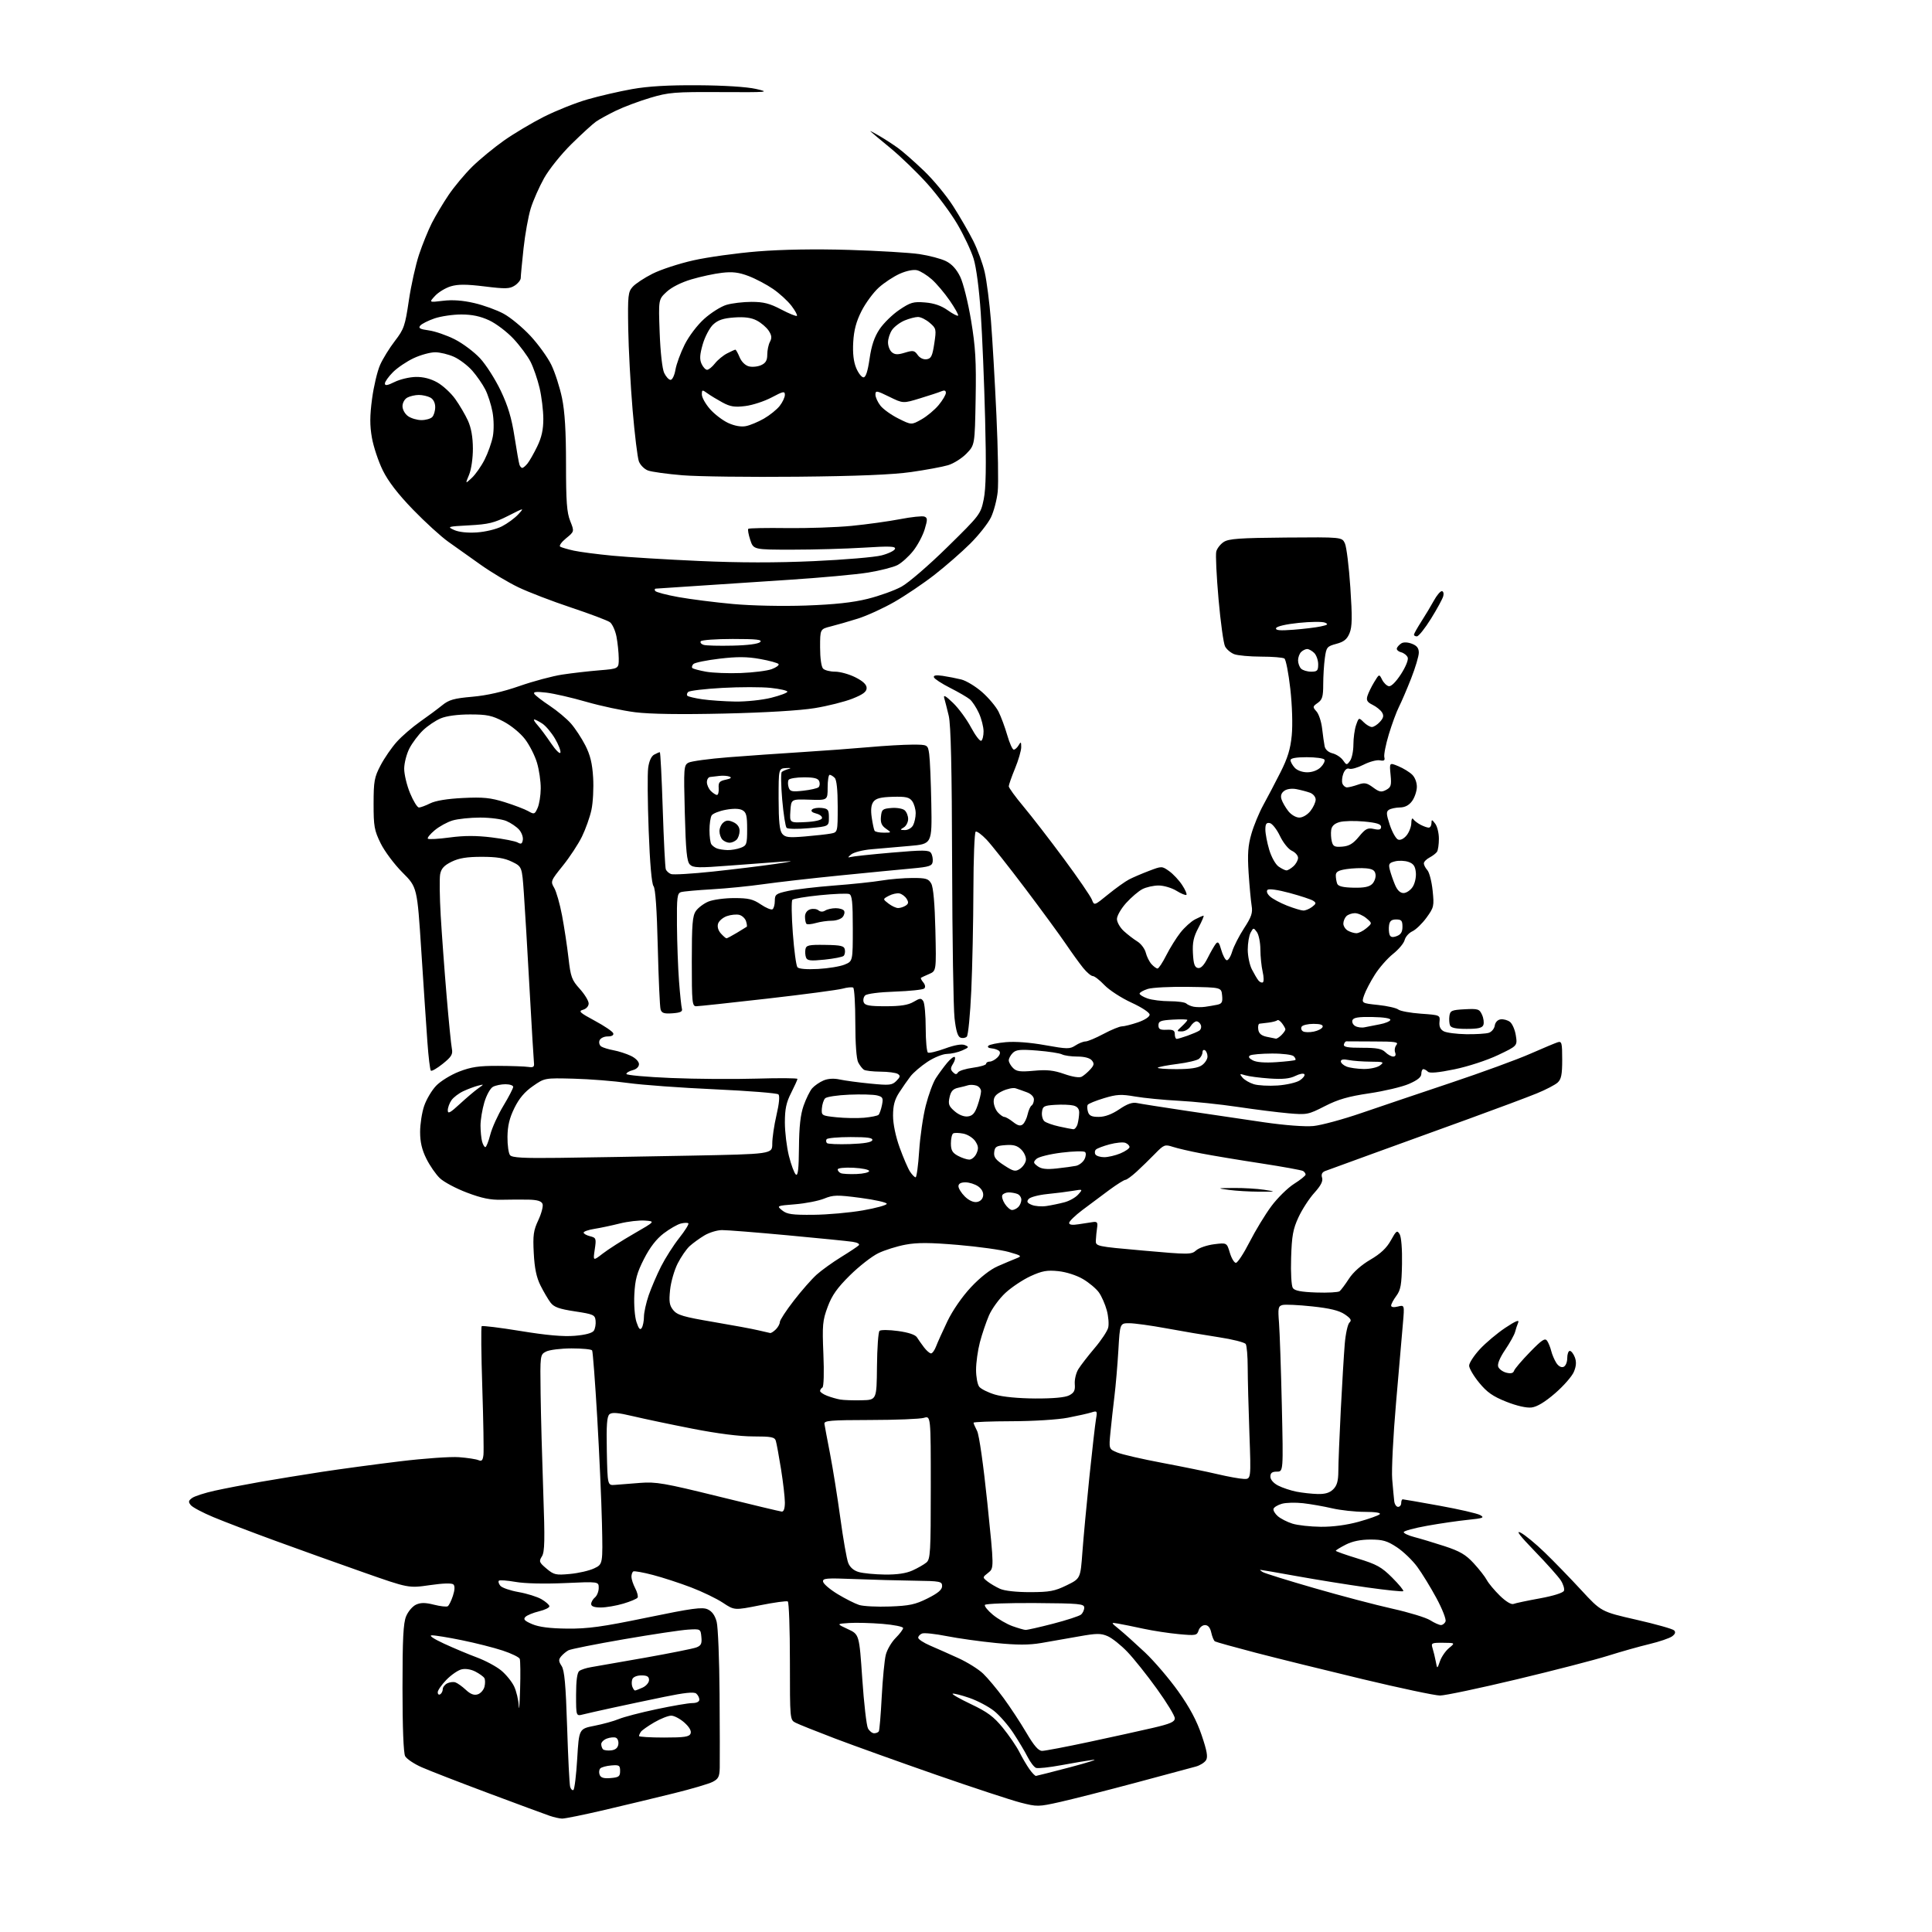 <?xml version="1.0" encoding="UTF-8" standalone="no"?>
<svg 
  version="1.1" 
  xmlns="http://www.w3.org/2000/svg" 
  xmlns:xlink="http://www.w3.org/1999/xlink" 
  xmlns:svg="http://www.w3.org/2000/svg"
  xmlns:rdf="http://www.w3.org/1999/02/22-rdf-syntax-ns#"
  xmlns:cc="http://creativecommons.org/ns#"
  xmlns:dc="http://purl.org/dc/elements/1.1/"
  viewBox="0 0 768 768"
  width="768"
  height="768"
>
<style>svg {background-color: white; }</style>"
<path stroke="none" fill="black" fill-rule="evenodd" d="M223.41,722.92C222.36,722.88 220.15,722.38 218.50,721.81C216.85,721.25 205.98,717.23 194.34,712.88C182.71,708.53 170.70,703.87 167.65,702.52C164.60,701.18 161.64,699.19 161.05,698.10C160.40,696.87 160.00,686.72 160.00,671.03C160.00,651.39 160.31,645.18 161.45,642.47C162.24,640.56 164.02,638.49 165.39,637.87C167.26,637.02 169.04,637.02 172.49,637.89C175.03,638.53 177.50,638.81 177.98,638.51C178.46,638.22 179.39,636.36 180.03,634.39C180.79,632.11 180.87,630.47 180.26,629.86C179.65,629.25 176.24,629.34 170.86,630.12C162.41,631.34 162.41,631.34 144.46,625.03C134.58,621.56 118.85,615.93 109.50,612.51C100.15,609.09 89.04,604.85 84.82,603.08C80.59,601.32 76.56,599.18 75.86,598.33C74.80,597.05 74.88,596.56 76.37,595.47C77.35,594.76 81.38,593.45 85.33,592.58C89.27,591.71 97.45,590.13 103.50,589.07C109.55,588.01 120.58,586.22 128.00,585.08C135.43,583.95 149.34,582.07 158.93,580.91C168.52,579.74 179.09,579.00 182.43,579.25C185.77,579.50 189.25,580.03 190.18,580.43C191.49,581.00 191.92,580.54 192.18,578.33C192.35,576.77 192.15,564.75 191.72,551.61C191.29,538.48 191.18,527.49 191.48,527.19C191.77,526.90 198.74,527.76 206.96,529.10C217.33,530.80 223.92,531.38 228.50,531.00C232.72,530.65 235.45,529.91 236.06,528.97C236.59,528.16 236.90,526.38 236.76,525.00C236.52,522.68 235.92,522.41 228.53,521.29C222.25,520.34 220.20,519.59 218.84,517.79C217.89,516.53 216.10,513.48 214.86,511.01C213.25,507.79 212.49,504.15 212.18,498.17C211.80,491.02 212.06,489.14 214.01,484.99C215.25,482.33 216.00,479.44 215.67,478.58C215.24,477.47 213.63,476.97 210.28,476.88C207.65,476.82 202.80,476.84 199.50,476.92C194.99,477.04 191.53,476.33 185.60,474.08C181.26,472.44 176.42,469.86 174.85,468.35C173.27,466.85 170.86,463.36 169.49,460.61C167.72,457.06 167.00,453.97 167.00,449.98C167.00,446.89 167.72,442.23 168.61,439.63C169.49,437.04 171.63,433.42 173.36,431.61C175.09,429.79 179.20,427.26 182.50,425.98C187.31,424.12 190.38,423.67 198.00,423.70C203.22,423.72 208.62,423.91 210.00,424.12C212.02,424.43 212.45,424.11 212.26,422.50C212.13,421.40 211.34,408.12 210.50,393.00C209.67,377.88 208.65,360.77 208.24,355.00C207.50,344.50 207.50,344.50 203.50,342.55C200.56,341.11 197.41,340.60 191.50,340.60C185.59,340.60 182.45,341.11 179.52,342.55C176.54,344.01 175.40,345.26 174.97,347.50C174.66,349.15 174.76,356.57 175.19,364.00C175.63,371.43 176.68,385.74 177.53,395.81C178.38,405.88 179.32,415.34 179.62,416.83C180.07,419.11 179.49,420.07 176.01,422.87C173.73,424.70 171.60,425.93 171.27,425.60C170.94,425.27 170.32,420.16 169.90,414.25C169.47,408.34 168.38,392.06 167.48,378.09C165.84,352.68 165.84,352.68 159.99,346.83C156.77,343.61 152.87,338.39 151.32,335.24C148.79,330.10 148.50,328.45 148.51,319.50C148.52,310.52 148.80,308.96 151.30,304.21C152.82,301.31 155.73,297.10 157.75,294.86C159.77,292.62 163.92,289.04 166.96,286.90C170.01,284.77 173.96,281.83 175.75,280.38C178.47,278.17 180.45,277.61 187.75,276.97C193.55,276.46 199.88,275.02 206.50,272.71C212.00,270.79 219.65,268.74 223.50,268.16C227.35,267.57 233.99,266.81 238.25,266.46C246.00,265.83 246.00,265.83 245.96,261.66C245.93,259.37 245.53,255.50 245.06,253.06C244.58,250.62 243.41,248.05 242.46,247.34C241.50,246.64 234.55,244.02 227.02,241.51C219.48,239.00 210.04,235.37 206.04,233.45C202.04,231.53 195.33,227.52 191.13,224.54C186.93,221.55 181.13,217.43 178.23,215.38C175.33,213.33 169.00,207.56 164.15,202.55C158.18,196.38 154.32,191.36 152.16,186.97C150.41,183.41 148.47,177.58 147.84,174.01C146.98,169.10 146.99,165.35 147.90,158.55C148.55,153.62 149.99,147.56 151.08,145.09C152.17,142.62 154.83,138.32 156.98,135.53C160.58,130.86 161.03,129.56 162.52,119.47C163.41,113.44 165.24,105.21 166.58,101.19C167.92,97.17 170.21,91.55 171.65,88.69C173.10,85.84 176.10,80.80 178.33,77.50C180.56,74.20 184.80,69.13 187.75,66.23C190.71,63.33 196.36,58.68 200.31,55.89C204.27,53.10 211.43,48.83 216.22,46.41C221.02,43.99 228.79,40.89 233.49,39.53C238.19,38.17 246.18,36.32 251.26,35.42C257.65,34.28 265.74,33.81 277.50,33.89C287.83,33.95 296.86,34.53 300.50,35.35C306.20,36.65 305.51,36.71 286.50,36.61C268.17,36.51 265.83,36.70 258.50,38.88C254.10,40.19 247.97,42.48 244.88,43.98C241.80,45.47 238.20,47.44 236.90,48.36C235.60,49.27 231.23,53.27 227.18,57.25C223.10,61.26 218.26,67.30 216.29,70.81C214.34,74.30 211.95,79.70 210.98,82.83C210.02,85.95 208.72,93.13 208.11,98.79C207.50,104.45 207.00,109.73 207.00,110.52C207.00,111.31 205.94,112.65 204.64,113.50C202.59,114.84 201.00,114.89 192.64,113.86C185.38,112.97 182.07,112.96 179.19,113.82C177.10,114.45 174.28,116.16 172.94,117.61C170.50,120.25 170.50,120.25 176.11,119.57C179.89,119.11 183.93,119.40 188.51,120.47C192.25,121.33 197.52,123.25 200.22,124.72C202.93,126.19 207.69,130.13 210.82,133.48C213.94,136.83 217.70,142.03 219.16,145.03C220.62,148.04 222.53,153.97 223.41,158.21C224.53,163.64 225.00,171.39 225.00,184.44C225.00,199.38 225.32,203.76 226.67,207.12C228.33,211.28 228.33,211.28 225.01,213.99C223.19,215.48 222.14,216.97 222.69,217.31C223.23,217.64 225.66,218.35 228.09,218.89C230.52,219.42 237.45,220.32 243.50,220.90C249.55,221.48 265.07,222.43 278.00,223.00C293.98,223.72 308.54,223.74 323.50,223.06C335.60,222.51 347.72,221.49 350.42,220.78C353.13,220.08 355.54,218.91 355.77,218.20C356.12,217.14 353.74,217.05 343.35,217.70C336.28,218.14 323.53,218.50 315.01,218.50C299.51,218.50 299.51,218.50 298.23,214.61C297.53,212.46 297.18,210.49 297.45,210.22C297.72,209.94 304.61,209.81 312.76,209.92C320.91,210.02 332.51,209.63 338.54,209.04C344.57,208.45 353.21,207.25 357.75,206.38C362.29,205.50 366.66,205.04 367.46,205.35C368.73,205.84 368.75,206.52 367.57,210.43C366.82,212.91 364.77,216.77 363.00,219.00C361.23,221.23 358.42,223.77 356.75,224.63C355.08,225.49 349.84,226.83 345.11,227.60C340.37,228.37 326.15,229.67 313.50,230.49C300.85,231.31 283.98,232.42 276.00,232.97C268.02,233.52 261.14,233.98 260.69,233.99C260.25,233.99 260.13,234.40 260.44,234.90C260.74,235.39 264.93,236.50 269.74,237.36C274.56,238.22 284.29,239.46 291.36,240.10C298.82,240.78 310.99,241.04 320.36,240.71C331.77,240.30 338.96,239.53 344.90,238.05C349.53,236.90 355.57,234.73 358.32,233.23C361.10,231.72 369.24,224.71 376.57,217.50C389.57,204.74 389.83,204.39 391.04,198.50C391.94,194.12 392.09,185.47 391.60,166.50C391.24,152.20 390.46,133.31 389.87,124.52C389.23,114.90 388.09,106.27 387.02,102.81C386.04,99.65 383.14,93.50 380.58,89.14C378.02,84.77 372.68,77.57 368.71,73.14C364.75,68.70 358.12,62.30 354.00,58.90C349.88,55.51 346.27,52.49 346.00,52.19C345.73,51.90 347.30,52.70 349.50,53.99C351.70,55.27 355.07,57.46 357.00,58.86C358.93,60.26 363.55,64.32 367.27,67.89C371.00,71.45 376.23,77.78 378.89,81.94C381.55,86.10 385.15,92.31 386.88,95.75C388.61,99.19 390.67,104.81 391.45,108.25C392.23,111.69 393.34,120.35 393.92,127.50C394.49,134.65 395.47,151.53 396.09,165.00C396.72,178.47 396.95,192.18 396.61,195.44C396.27,198.71 395.05,203.32 393.91,205.69C392.76,208.05 389.05,212.75 385.66,216.12C382.27,219.49 375.90,225.05 371.50,228.48C367.10,231.91 359.90,236.77 355.50,239.29C351.10,241.81 344.57,244.79 341.00,245.91C337.43,247.03 332.59,248.43 330.25,249.01C326.00,250.08 326.00,250.08 326.00,257.34C326.00,261.65 326.49,265.09 327.20,265.80C327.86,266.46 330.01,267.00 331.99,267.00C333.96,267.00 337.58,268.01 340.04,269.25C343.08,270.78 344.50,272.14 344.50,273.49C344.50,274.99 343.08,276.05 338.88,277.72C335.79,278.95 329.04,280.65 323.88,281.49C318.12,282.44 304.26,283.28 288.00,283.65C270.63,284.05 258.40,283.87 252.50,283.13C247.55,282.51 238.81,280.64 233.08,278.99C227.35,277.33 220.20,275.69 217.18,275.33C213.21,274.87 211.88,275.00 212.39,275.82C212.77,276.44 215.52,278.57 218.50,280.54C221.48,282.52 225.28,285.70 226.96,287.61C228.63,289.51 231.20,293.42 232.67,296.29C234.63,300.13 235.45,303.49 235.78,309.08C236.03,313.25 235.73,319.02 235.11,321.91C234.50,324.79 232.79,329.59 231.33,332.58C229.87,335.56 226.44,340.78 223.71,344.16C218.90,350.13 218.80,350.39 220.29,352.92C221.14,354.35 222.55,359.29 223.42,363.90C224.29,368.50 225.44,376.07 225.97,380.72C226.84,388.36 227.27,389.56 230.47,393.09C232.41,395.25 234.00,397.85 234.00,398.89C234.00,399.98 233.06,401.03 231.75,401.40C229.81,401.95 230.46,402.55 236.44,405.77C240.26,407.82 243.56,410.06 243.78,410.75C244.02,411.53 243.19,412.00 241.55,412.00C240.08,412.00 238.67,412.70 238.32,413.60C237.99,414.48 238.31,415.57 239.04,416.02C239.77,416.48 241.97,417.14 243.94,417.51C245.90,417.87 248.96,418.85 250.75,419.70C252.62,420.58 254.00,421.98 254.00,423.01C254.00,424.07 252.99,425.04 251.50,425.41C250.12,425.76 249.00,426.43 249.00,426.91C249.00,427.39 256.99,428.12 266.75,428.52C276.51,428.93 291.81,429.04 300.75,428.77C309.69,428.50 317.00,428.55 317.00,428.89C316.99,429.23 315.87,431.71 314.50,434.42C312.55,438.25 312.00,440.86 312.00,446.21C312.00,450.00 312.73,455.98 313.61,459.52C314.50,463.05 315.74,466.37 316.36,466.89C317.20,467.58 317.53,464.74 317.60,456.16C317.67,447.82 318.20,443.08 319.45,439.50C320.42,436.75 321.95,433.65 322.85,432.61C323.76,431.58 325.77,430.18 327.32,429.52C329.15,428.74 331.45,428.60 333.82,429.12C335.85,429.56 341.31,430.30 345.96,430.75C353.60,431.50 354.60,431.40 356.33,429.67C357.88,428.12 357.98,427.60 356.87,426.90C356.12,426.42 353.02,426.02 350.00,426.00C346.98,425.98 344.00,425.64 343.40,425.23C342.79,424.83 341.78,423.52 341.15,422.32C340.45,420.98 340.00,414.87 340.00,406.62C340.00,399.20 339.62,392.88 339.16,392.60C338.69,392.31 336.78,392.50 334.91,393.01C333.03,393.52 319.57,395.31 305.00,396.97C290.43,398.63 277.71,400.00 276.75,400.00C275.15,400.00 275.00,398.49 275.00,382.22C275.00,367.41 275.27,364.06 276.63,362.12C277.53,360.84 279.76,359.16 281.60,358.39C283.43,357.63 288.04,357.00 291.83,357.00C297.54,357.00 299.35,357.43 302.43,359.52C304.47,360.90 306.56,361.77 307.07,361.46C307.58,361.14 308.00,359.63 308.00,358.10C308.00,355.56 308.45,355.22 313.25,354.17C316.14,353.54 324.35,352.57 331.50,352.02C338.65,351.48 347.20,350.58 350.50,350.02C353.80,349.47 359.30,349.01 362.71,349.01C368.12,349.00 369.09,349.29 370.19,351.25C371.01,352.71 371.58,359.20 371.83,369.72C372.20,385.95 372.20,385.95 369.35,387.18C367.78,387.85 366.32,388.53 366.11,388.68C365.89,388.83 366.30,389.66 367.02,390.52C367.79,391.45 367.95,392.43 367.41,392.94C366.91,393.42 361.67,393.97 355.78,394.18C349.47,394.39 344.57,395.03 343.89,395.71C343.26,396.34 343.01,397.57 343.34,398.43C343.81,399.68 345.61,400.00 352.06,400.00C357.99,400.00 360.99,399.53 363.14,398.26C365.72,396.73 366.20,396.70 367.03,398.01C367.55,398.83 367.98,403.64 367.98,408.69C367.99,413.75 368.39,418.12 368.87,418.42C369.35,418.72 372.41,417.99 375.68,416.80C379.51,415.40 382.30,414.92 383.55,415.44C385.32,416.17 385.22,416.36 382.50,417.57C380.85,418.31 378.11,418.93 376.42,418.95C374.72,418.98 371.26,420.38 368.67,422.10C366.10,423.80 363.07,426.39 361.94,427.85C360.82,429.31 358.79,432.21 357.45,434.29C355.62,437.12 355.00,439.46 355.00,443.48C355.00,446.80 356.02,451.70 357.63,456.18C359.08,460.19 360.93,464.49 361.75,465.74C362.56,466.98 363.56,468.00 363.97,468.00C364.37,468.00 365.01,463.30 365.38,457.55C365.75,451.80 366.94,443.65 368.02,439.44C369.09,435.22 370.88,430.36 371.99,428.64C373.10,426.91 375.11,424.17 376.46,422.54C377.81,420.91 379.19,419.85 379.53,420.19C379.86,420.53 379.56,421.74 378.84,422.88C377.80,424.55 377.79,425.19 378.82,426.22C379.78,427.18 380.26,427.20 380.81,426.31C381.21,425.66 383.89,424.82 386.77,424.44C389.65,424.05 392.00,423.35 392.00,422.87C392.00,422.39 392.64,422.00 393.43,422.00C394.21,422.00 395.59,421.26 396.49,420.36C397.48,419.37 397.77,418.37 397.21,417.81C396.71,417.31 395.34,416.83 394.16,416.74C392.94,416.65 392.40,416.20 392.90,415.70C393.38,415.22 396.49,414.58 399.81,414.28C403.55,413.94 409.51,414.40 415.45,415.47C424.27,417.05 425.25,417.06 427.49,415.60C428.83,414.72 430.63,414.00 431.48,414.00C432.34,414.00 435.57,412.65 438.66,411.00C441.75,409.35 445.04,408.00 445.96,408.00C446.89,408.00 449.75,407.28 452.32,406.41C455.03,405.48 457.00,404.20 457.00,403.35C457.00,402.51 453.93,400.47 449.75,398.55C445.76,396.72 440.95,393.59 439.05,391.61C437.16,389.62 435.07,388.00 434.40,388.00C433.74,388.00 432.01,386.54 430.56,384.75C429.11,382.96 426.03,378.69 423.71,375.27C421.39,371.84 414.14,361.94 407.60,353.27C401.05,344.59 394.12,335.83 392.19,333.79C390.25,331.75 388.30,330.32 387.84,330.60C387.38,330.89 386.97,341.33 386.94,353.81C386.91,366.29 386.53,384.28 386.10,393.79C385.67,403.30 384.87,411.53 384.32,412.08C383.78,412.62 382.64,412.80 381.79,412.47C380.71,412.06 380.00,409.70 379.44,404.69C378.99,400.74 378.56,373.20 378.48,343.50C378.38,305.23 377.99,288.04 377.13,284.50C376.47,281.75 375.67,278.60 375.35,277.50C374.93,276.05 375.90,276.58 378.82,279.39C381.05,281.53 384.28,285.92 386.00,289.16C387.73,292.39 389.56,294.77 390.07,294.46C390.58,294.14 390.99,292.45 390.98,290.69C390.97,288.94 390.14,285.70 389.14,283.50C388.14,281.30 386.51,278.82 385.53,278.00C384.54,277.18 381.01,275.12 377.68,273.44C374.35,271.75 371.45,269.86 371.25,269.24C370.99,268.46 372.08,268.28 374.68,268.65C376.78,268.96 380.12,269.61 382.11,270.10C384.10,270.60 387.83,272.86 390.40,275.12C392.98,277.39 395.91,280.88 396.92,282.87C397.92,284.87 399.49,289.09 400.40,292.25C401.31,295.41 402.47,298.00 402.98,298.00C403.49,298.00 404.36,297.21 404.92,296.25C405.81,294.73 405.94,294.82 405.95,297.00C405.95,298.38 404.84,302.20 403.48,305.50C402.12,308.80 401.01,311.98 401.00,312.56C401.00,313.15 403.62,316.75 406.81,320.56C410.01,324.38 417.24,333.73 422.88,341.35C428.52,348.97 433.54,356.30 434.05,357.63C434.97,360.05 434.97,360.05 440.50,355.54C443.55,353.06 447.31,350.37 448.86,349.57C450.41,348.77 453.98,347.24 456.78,346.18C461.85,344.25 461.88,344.25 464.77,346.30C466.36,347.43 468.67,349.90 469.90,351.78C471.14,353.65 471.91,355.42 471.62,355.71C471.34,355.99 469.57,355.28 467.68,354.11C465.80,352.95 462.61,352.00 460.58,352.00C458.56,352.00 455.65,352.65 454.13,353.44C452.60,354.22 449.70,356.70 447.67,358.94C445.65,361.18 444.00,364.05 444.00,365.32C444.00,366.59 445.24,368.75 446.75,370.13C448.26,371.51 450.68,373.37 452.13,374.26C453.57,375.15 455.07,377.15 455.46,378.69C455.84,380.24 456.87,382.29 457.73,383.25C458.60,384.21 459.68,385.00 460.14,385.00C460.59,385.00 462.16,382.64 463.61,379.75C465.07,376.86 467.60,372.80 469.24,370.72C470.88,368.64 473.49,366.28 475.06,365.47C476.62,364.66 478.14,364.00 478.42,364.00C478.71,364.00 477.81,366.13 476.43,368.73C474.45,372.46 473.98,374.63 474.21,378.97C474.43,383.21 474.89,384.55 476.20,384.80C477.35,385.02 478.59,383.75 480.07,380.81C481.26,378.44 482.73,375.89 483.32,375.15C484.17,374.10 484.64,374.63 485.46,377.57C486.04,379.64 487.00,381.50 487.59,381.70C488.18,381.89 489.18,380.36 489.80,378.28C490.43,376.20 492.56,372.02 494.53,369.00C497.49,364.46 498.02,362.89 497.54,360.00C497.23,358.07 496.69,352.22 496.34,346.98C495.86,339.53 496.10,336.15 497.45,331.48C498.39,328.19 500.53,323.02 502.19,320.00C503.86,316.98 506.93,311.12 509.01,307.00C511.87,301.36 512.97,297.73 513.49,292.33C513.90,288.16 513.66,280.44 512.92,273.83C512.22,267.60 511.16,262.17 510.57,261.77C509.98,261.36 505.82,261.02 501.32,261.02C496.81,261.01 492.00,260.57 490.63,260.05C489.25,259.52 487.61,258.15 486.99,256.98C486.37,255.82 485.20,247.36 484.39,238.19C483.58,229.01 483.17,220.49 483.48,219.26C483.78,218.03 485.12,216.31 486.44,215.45C488.43,214.14 492.74,213.84 511.15,213.68C533.45,213.50 533.45,213.50 534.62,216.00C535.26,217.38 536.23,225.25 536.78,233.50C537.58,245.42 537.51,249.15 536.47,251.69C535.46,254.14 534.23,255.13 531.21,255.94C527.49,256.94 527.24,257.26 526.64,261.64C526.29,264.19 526.00,268.89 526.00,272.08C526.00,276.91 525.63,278.14 523.82,279.41C521.77,280.85 521.74,281.05 523.31,282.79C524.24,283.81 525.25,286.86 525.56,289.57C525.87,292.28 526.32,295.46 526.56,296.64C526.82,297.95 528.03,299.04 529.70,299.46C531.19,299.83 533.06,301.07 533.86,302.21C535.26,304.21 535.37,304.22 536.66,302.45C537.40,301.44 538.00,298.52 538.00,295.96C538.00,293.40 538.48,289.91 539.07,288.22C540.13,285.18 540.17,285.17 542.07,287.07C543.13,288.13 544.61,289.00 545.35,289.00C546.08,289.00 547.53,288.07 548.55,286.94C549.97,285.38 550.16,284.48 549.37,283.19C548.79,282.26 547.10,280.90 545.61,280.17C543.49,279.13 543.05,278.38 543.57,276.67C543.93,275.48 545.13,273.01 546.24,271.18C548.25,267.86 548.25,267.86 549.40,270.17C550.03,271.44 551.24,272.62 552.08,272.78C553.01,272.96 554.92,271.05 556.90,268.00C558.78,265.10 559.93,262.26 559.59,261.37C559.26,260.51 558.07,259.57 556.95,259.28C555.83,258.98 555.08,258.27 555.27,257.69C555.46,257.12 556.27,256.24 557.06,255.74C557.93,255.20 559.58,255.26 561.25,255.90C563.24,256.66 564.00,257.65 564.00,259.45C564.00,260.82 562.62,265.45 560.94,269.72C559.26,274.00 557.08,279.07 556.10,281.00C555.12,282.93 553.32,287.83 552.08,291.91C550.85,295.98 550.05,300.07 550.29,300.99C550.62,302.27 550.20,302.57 548.50,302.24C547.28,302.01 544.37,302.79 542.04,303.98C539.71,305.17 537.16,305.89 536.37,305.59C535.47,305.24 534.59,305.96 534.00,307.51C533.48,308.87 533.32,310.66 533.64,311.49C533.95,312.32 534.77,313.00 535.46,313.00C536.14,313.00 538.09,312.52 539.79,311.92C542.42,311.01 543.31,311.17 545.82,313.02C548.30,314.86 549.11,315.01 551.00,314.00C552.96,312.95 553.18,312.20 552.77,307.95C552.30,303.10 552.30,303.10 555.90,304.59C557.88,305.42 560.36,306.94 561.40,307.98C562.50,309.07 563.27,311.15 563.22,312.90C563.17,314.58 562.32,317.07 561.32,318.44C560.10,320.11 558.51,320.95 556.50,320.98C554.85,321.01 552.88,321.42 552.13,321.90C550.99,322.62 551.04,323.61 552.48,327.95C553.43,330.81 554.91,333.41 555.76,333.74C556.69,334.10 558.04,333.43 559.16,332.06C560.17,330.80 561.01,328.59 561.02,327.14C561.02,325.68 561.36,324.99 561.77,325.60C562.17,326.21 563.48,327.22 564.68,327.85C565.89,328.48 567.35,329.00 567.93,329.00C568.52,329.00 569.01,328.21 569.03,327.25C569.06,325.67 569.20,325.68 570.53,327.44C571.34,328.51 571.99,331.21 571.98,333.44C571.98,335.67 571.64,338.00 571.23,338.60C570.83,339.21 569.49,340.23 568.25,340.89C567.01,341.54 566.00,342.58 566.00,343.21C566.00,343.83 566.63,345.05 567.41,345.92C568.18,346.79 569.12,350.43 569.49,354.00C570.13,360.19 570.02,360.70 567.05,364.79C565.34,367.14 562.81,369.58 561.44,370.21C560.07,370.83 558.69,372.39 558.37,373.67C558.05,374.96 555.97,377.44 553.76,379.19C551.54,380.95 548.29,384.66 546.53,387.44C544.76,390.22 542.84,393.91 542.25,395.64C541.18,398.79 541.18,398.79 547.84,399.49C551.50,399.88 555.11,400.70 555.85,401.31C556.60,401.91 560.65,402.66 564.85,402.96C572.45,403.50 572.50,403.52 572.22,406.20C572.03,408.05 572.56,409.23 573.91,409.95C574.99,410.53 579.00,411.05 582.81,411.11C586.62,411.17 590.67,410.92 591.81,410.56C592.94,410.20 594.01,408.91 594.19,407.70C594.37,406.40 595.32,405.38 596.51,405.21C597.61,405.05 599.28,405.50 600.22,406.21C601.16,406.92 602.22,409.35 602.57,411.62C603.21,415.74 603.21,415.74 595.46,419.42C591.08,421.50 583.55,423.96 578.16,425.07C571.71,426.40 568.30,426.70 567.62,426.02C567.06,425.46 566.24,425.00 565.80,425.00C565.36,425.00 565.00,425.84 565.00,426.88C565.00,428.17 563.47,429.41 560.03,430.89C557.30,432.07 550.21,433.74 544.28,434.62C535.98,435.84 531.92,437.02 526.65,439.71C520.04,443.09 519.53,443.19 512.15,442.55C507.94,442.18 498.88,441.04 492.00,440.01C485.12,438.98 474.58,437.88 468.58,437.57C462.57,437.26 454.75,436.49 451.21,435.88C445.69,434.92 443.91,435.01 438.84,436.55C435.57,437.54 432.67,438.72 432.39,439.18C432.10,439.64 432.16,440.91 432.50,442.01C432.98,443.53 434.01,444.00 436.82,443.98C439.24,443.97 442.02,442.93 444.95,440.95C448.10,438.81 450.15,438.09 451.95,438.47C453.35,438.77 462.15,440.15 471.50,441.55C480.85,442.95 494.80,445.01 502.50,446.13C510.86,447.34 518.77,447.93 522.13,447.61C525.23,447.30 533.78,444.99 541.13,442.46C548.48,439.94 564.52,434.52 576.77,430.42C589.03,426.32 603.20,421.14 608.27,418.90C613.35,416.67 618.29,414.60 619.25,414.30C620.81,413.83 621.00,414.58 621.00,421.23C621.00,427.19 620.63,429.02 619.17,430.35C618.16,431.26 614.45,433.19 610.92,434.63C607.39,436.08 595.27,440.62 584.00,444.71C572.73,448.81 555.62,455.01 546.00,458.49C536.38,461.97 527.70,465.13 526.72,465.52C525.52,466.01 525.14,466.86 525.55,468.16C525.98,469.51 525.06,471.30 522.47,474.17C520.43,476.42 517.60,480.79 516.17,483.88C513.99,488.57 513.51,491.23 513.24,500.00C513.05,505.98 513.35,511.15 513.92,512.00C514.65,513.09 517.21,513.58 523.21,513.79C527.77,513.95 531.95,513.72 532.51,513.29C533.06,512.85 534.74,510.61 536.23,508.31C537.93,505.70 541.13,502.85 544.73,500.75C548.81,498.37 551.20,496.12 552.89,493.07C555.06,489.16 555.39,488.93 556.39,490.63C557.04,491.72 557.43,496.62 557.32,502.41C557.17,510.68 556.80,512.78 555.07,515.12C553.93,516.66 553.00,518.40 553.00,518.98C553.00,519.63 554.03,519.78 555.66,519.37C558.32,518.70 558.32,518.70 557.68,526.10C557.33,530.17 556.10,544.30 554.96,557.50C553.81,570.70 553.12,584.42 553.42,588.00C553.72,591.58 554.08,595.51 554.23,596.75C554.38,597.99 555.06,599.00 555.75,599.00C556.44,599.00 557.00,598.33 557.00,597.50C557.00,596.67 557.27,596.00 557.60,596.00C557.93,596.00 564.52,597.15 572.25,598.55C579.98,599.95 587.25,601.62 588.40,602.27C590.22,603.29 589.58,603.54 583.50,604.16C579.65,604.55 572.34,605.61 567.25,606.53C562.16,607.44 558.00,608.58 558.00,609.05C558.00,609.53 559.91,610.41 562.25,611.02C564.59,611.62 569.95,613.24 574.18,614.61C580.32,616.62 582.64,617.97 585.81,621.41C587.99,623.78 590.35,626.79 591.04,628.11C591.74,629.42 594.08,632.22 596.24,634.33C598.60,636.63 600.75,637.93 601.64,637.59C602.45,637.27 607.18,636.27 612.15,635.37C617.58,634.37 621.38,633.17 621.70,632.35C621.98,631.60 621.42,629.75 620.45,628.24C619.48,626.73 614.82,621.51 610.09,616.63C604.10,610.44 602.41,608.21 604.50,609.27C606.15,610.11 610.46,613.65 614.07,617.15C617.69,620.64 624.21,627.37 628.57,632.09C636.50,640.68 636.50,640.68 650.48,643.87C658.17,645.62 664.92,647.52 665.48,648.10C666.18,648.81 665.93,649.56 664.68,650.48C663.69,651.21 659.64,652.59 655.68,653.54C651.73,654.48 644.30,656.58 639.16,658.20C634.03,659.82 617.72,664.04 602.92,667.57C588.12,671.11 574.40,674.00 572.43,674.00C570.46,674.00 556.62,671.07 541.67,667.49C526.73,663.91 507.58,659.18 499.13,656.98C490.67,654.77 483.39,652.74 482.95,652.47C482.51,652.20 481.86,650.63 481.50,648.99C481.06,646.98 480.23,646.00 478.99,646.00C477.97,646.00 476.83,646.96 476.46,648.13C475.83,650.12 475.34,650.22 468.64,649.60C464.71,649.24 458.35,648.27 454.50,647.44C450.65,646.60 446.15,645.69 444.50,645.41C441.50,644.90 441.50,644.90 444.94,647.70C446.83,649.24 451.42,653.36 455.13,656.85C458.84,660.35 464.79,667.32 468.37,672.34C472.91,678.72 475.71,683.97 477.67,689.75C479.80,696.02 480.22,698.43 479.41,699.71C478.83,700.64 477.03,701.77 475.42,702.22C473.82,702.67 463.05,705.57 451.50,708.65C439.95,711.74 426.45,715.17 421.50,716.29C412.77,718.25 412.30,718.25 405.69,716.56C401.94,715.59 386.86,710.63 372.19,705.53C357.51,700.42 339.43,693.93 332.00,691.11C324.57,688.28 317.49,685.45 316.25,684.81C314.01,683.67 314.00,683.52 314.00,660.39C314.00,647.59 313.62,636.89 313.16,636.60C312.70,636.32 307.74,637.00 302.13,638.12C291.94,640.15 291.94,640.15 287.38,637.13C284.87,635.46 279.17,632.71 274.71,631.01C270.25,629.31 263.43,627.08 259.55,626.07C255.67,625.05 252.16,624.43 251.75,624.67C251.34,624.92 251.00,625.88 251.01,626.81C251.01,627.74 251.68,629.78 252.50,631.35C253.32,632.92 253.75,634.60 253.45,635.08C253.16,635.56 250.60,636.63 247.78,637.47C244.95,638.31 240.92,639.00 238.82,639.00C236.24,639.00 235.00,638.55 235.00,637.62C235.00,636.86 235.68,635.68 236.50,635.00C237.32,634.32 238.00,632.62 238.00,631.22C238.00,628.69 238.00,628.69 224.53,629.30C216.48,629.66 208.61,629.48 204.98,628.84C201.63,628.25 198.63,628.03 198.31,628.36C197.98,628.69 198.25,629.59 198.90,630.38C199.55,631.16 202.81,632.28 206.14,632.87C209.48,633.46 213.58,634.74 215.26,635.72C216.94,636.70 218.35,637.95 218.40,638.50C218.46,639.05 216.60,639.96 214.28,640.52C211.96,641.08 209.52,642.08 208.86,642.74C207.91,643.69 208.50,644.32 211.57,645.63C214.29,646.78 218.58,647.33 225.50,647.40C233.71,647.48 239.36,646.70 257.12,643.03C275.22,639.29 279.16,638.75 281.32,639.74C283.06,640.53 284.22,642.15 284.89,644.71C285.43,646.79 285.95,659.75 286.04,673.50C286.14,687.25 286.16,700.40 286.11,702.72C286.02,706.28 285.56,707.17 283.25,708.34C281.74,709.11 274.88,711.13 268.00,712.83C261.12,714.54 248.71,717.52 240.41,719.46C232.11,721.41 224.46,722.96 223.41,722.92zM227.94,711.54C228.38,711.26 229.06,705.68 229.45,699.14C230.16,687.23 230.16,687.23 236.33,686.02C239.72,685.35 244.07,684.15 246.00,683.34C247.93,682.53 254.65,680.77 260.95,679.44C267.25,678.10 273.66,677.00 275.20,677.00C276.91,677.00 278.00,676.46 278.00,675.62C278.00,674.86 277.44,673.78 276.75,673.21C275.87,672.47 272.09,672.87 264.00,674.54C257.67,675.84 248.45,677.79 243.50,678.87C238.55,679.94 233.26,681.14 231.75,681.52C229.00,682.22 229.00,682.22 229.00,673.73C229.00,668.13 229.43,664.91 230.25,664.26C230.94,663.72 233.07,663.02 235.00,662.71C236.93,662.40 246.60,660.71 256.50,658.95C266.40,657.19 275.54,655.36 276.81,654.88C278.69,654.17 279.07,653.38 278.81,650.75C278.50,647.51 278.48,647.50 273.50,647.80C270.75,647.96 259.29,649.68 248.04,651.62C236.79,653.56 226.86,655.54 225.96,656.02C225.07,656.50 223.76,657.59 223.05,658.44C221.99,659.71 222.03,660.40 223.25,662.26C224.39,664.00 224.90,669.65 225.44,686.52C225.82,698.61 226.36,709.29 226.64,710.26C226.92,711.24 227.50,711.81 227.94,711.54zM242.74,706.81C246.00,706.54 246.50,706.17 246.50,704.00C246.50,701.76 246.14,701.53 243.01,701.79C241.10,701.94 239.12,702.48 238.63,702.97C238.14,703.46 238.02,704.60 238.36,705.49C238.82,706.68 239.99,707.04 242.74,706.81zM411.82,705.95C412.19,705.92 418.35,704.35 425.50,702.47C432.65,700.58 436.70,699.27 434.50,699.56C432.30,699.85 426.61,700.80 421.86,701.69C417.11,702.57 412.59,703.06 411.83,702.76C411.06,702.47 409.55,700.49 408.47,698.37C407.39,696.24 404.83,691.97 402.79,688.87C400.75,685.77 397.30,681.82 395.11,680.09C392.92,678.36 388.54,676.05 385.36,674.95C382.19,673.86 379.20,673.10 378.71,673.26C378.22,673.43 381.50,675.30 385.98,677.43C392.52,680.53 395.03,682.40 398.64,686.83C401.12,689.87 404.07,694.19 405.20,696.43C406.33,698.67 408.13,701.74 409.20,703.25C410.26,704.76 411.44,705.98 411.82,705.95zM242.96,695.80C244.67,695.60 245.60,694.80 245.80,693.38C245.97,692.21 245.52,691.03 244.80,690.76C244.09,690.49 242.49,690.64 241.25,691.10C240.01,691.56 239.00,692.55 239.00,693.30C239.00,694.05 239.32,694.99 239.71,695.38C240.10,695.77 241.57,695.96 242.96,695.80zM414.26,696.00C415.38,696.00 423.77,694.40 432.90,692.45C442.03,690.50 453.44,687.99 458.25,686.87C465.25,685.24 467.00,684.47 467.00,683.03C467.00,682.04 463.81,676.79 459.90,671.37C456.00,665.94 450.71,659.31 448.15,656.64C445.59,653.96 442.06,651.16 440.31,650.40C437.58,649.22 435.91,649.24 428.81,650.51C424.24,651.33 417.53,652.50 413.91,653.12C409.04,653.95 404.33,653.95 395.91,653.12C389.64,652.51 380.82,651.27 376.31,650.38C371.79,649.48 367.40,649.01 366.55,649.34C365.70,649.67 365.00,650.43 365.00,651.02C365.00,651.62 367.14,653.03 369.75,654.15C372.36,655.27 377.43,657.52 381.00,659.15C384.57,660.78 389.00,663.55 390.83,665.31C392.65,667.06 396.30,671.42 398.93,675.00C401.56,678.58 405.63,684.76 407.97,688.75C411.04,693.98 412.80,696.00 414.26,696.00zM263.95,690.70C272.14,690.70 274.01,690.41 274.52,689.10C274.91,688.07 274.03,686.53 272.05,684.75C270.35,683.24 268.00,682.00 266.82,682.00C265.64,682.00 262.61,683.20 260.09,684.66C257.56,686.13 255.17,687.82 254.77,688.41C254.36,689.01 254.02,689.77 254.02,690.10C254.01,690.43 258.48,690.70 263.95,690.70zM347.48,689.00C348.25,689.00 349.09,688.66 349.35,688.24C349.61,687.82 350.13,681.64 350.50,674.49C350.88,667.35 351.60,659.84 352.12,657.80C352.63,655.77 354.39,652.77 356.02,651.13C357.66,649.49 359.00,647.71 359.00,647.17C359.00,646.62 355.29,645.88 350.75,645.51C346.21,645.14 340.25,644.99 337.50,645.17C332.50,645.50 332.50,645.50 337.03,647.60C341.56,649.69 341.56,649.69 342.77,667.39C343.43,677.13 344.45,685.97 345.03,687.05C345.60,688.12 346.70,689.00 347.48,689.00zM206.75,671.56C206.93,665.55 206.86,660.08 206.61,659.42C206.35,658.75 203.30,657.27 199.82,656.12C196.34,654.97 189.06,653.12 183.64,652.02C178.22,650.91 172.82,650.03 171.64,650.07C170.36,650.10 172.32,651.44 176.50,653.37C180.35,655.15 186.25,657.63 189.60,658.87C192.96,660.12 197.29,662.44 199.22,664.03C201.16,665.63 203.47,668.48 204.37,670.37C205.27,672.26 206.10,675.76 206.21,678.15C206.33,680.54 206.57,677.58 206.75,671.56zM175.00,673.50C175.55,673.16 176.00,672.25 176.00,671.48C176.00,670.70 176.79,669.67 177.75,669.17C178.71,668.68 180.18,668.49 181.00,668.76C181.82,669.03 183.70,670.36 185.16,671.72C187.02,673.46 188.43,674.00 189.90,673.53C191.05,673.17 192.26,671.80 192.59,670.49C192.92,669.18 192.89,667.63 192.53,667.05C192.17,666.46 190.56,665.30 188.95,664.47C187.18,663.56 184.99,663.22 183.43,663.61C182.01,663.96 179.31,665.84 177.42,667.78C175.54,669.72 174.00,671.94 174.00,672.71C174.00,673.49 174.45,673.84 175.00,673.50zM252.42,672.00C252.69,672.00 254.05,671.48 255.45,670.84C256.85,670.20 258.00,668.85 258.00,667.84C258.00,666.46 257.25,666.00 254.97,666.00C253.20,666.00 251.70,666.62 251.36,667.50C251.05,668.33 251.05,669.67 251.36,670.50C251.68,671.33 252.16,672.00 252.42,672.00zM572.41,660.35C573.01,658.62 574.62,656.27 576.00,655.13C578.50,653.07 578.50,653.07 573.63,653.03C569.04,653.00 568.81,653.12 569.48,655.25C569.87,656.49 570.44,658.85 570.75,660.50C571.31,663.50 571.31,663.50 572.41,660.35zM407.64,647.92C408.27,647.96 413.20,646.85 418.60,645.45C424.00,644.05 429.00,642.42 429.71,641.83C430.42,641.24 431.00,639.99 431.00,639.06C431.00,637.54 429.09,637.36 411.53,637.24C400.82,637.16 391.81,637.49 391.52,637.97C391.22,638.45 392.66,640.22 394.70,641.91C396.75,643.59 400.24,645.62 402.46,646.41C404.68,647.20 407.01,647.88 407.64,647.92zM572.78,645.98C573.49,645.99 574.32,645.33 574.63,644.52C574.94,643.71 573.32,639.56 571.02,635.30C568.72,631.04 565.29,625.43 563.39,622.85C561.49,620.26 557.85,616.76 555.30,615.07C551.44,612.52 549.67,612.00 544.79,612.00C540.87,612.00 537.60,612.67 534.96,614.02C532.78,615.13 531.00,616.23 531.00,616.46C531.00,616.69 534.94,618.08 539.75,619.55C547.26,621.84 549.19,622.91 553.40,627.12C556.10,629.82 558.09,632.24 557.82,632.51C557.56,632.78 551.08,632.11 543.42,631.03C535.76,629.95 523.20,627.93 515.50,626.54C507.80,625.15 501.27,624.02 501.00,624.03C500.73,624.05 501.18,624.46 502.02,624.95C502.85,625.44 512.08,628.31 522.52,631.32C532.96,634.34 546.90,638.01 553.50,639.48C560.10,640.95 566.85,643.01 568.50,644.06C570.15,645.11 572.08,645.97 572.78,645.98zM353.72,638.61C361.48,638.33 363.85,637.83 368.72,635.39C372.87,633.31 374.50,631.94 374.50,630.50C374.50,628.63 373.78,628.49 363.50,628.35C357.45,628.27 346.74,627.98 339.69,627.70C328.34,627.25 326.92,627.37 327.20,628.78C327.37,629.66 329.98,631.87 333.00,633.70C336.03,635.53 339.85,637.46 341.50,637.99C343.15,638.52 348.65,638.80 353.72,638.61zM409.50,632.90C417.22,632.89 419.28,632.50 424.00,630.19C429.50,627.50 429.50,627.50 430.27,617.00C430.70,611.23 431.95,597.73 433.06,587.00C434.18,576.27 435.35,565.97 435.68,564.10C436.24,560.87 436.15,560.74 433.89,561.45C432.57,561.87 428.35,562.82 424.50,563.56C420.57,564.33 410.81,564.94 402.25,564.96C393.86,564.98 387.00,565.25 387.00,565.55C387.00,565.85 387.63,567.32 388.41,568.82C389.23,570.41 390.92,582.27 392.49,597.45C395.16,623.37 395.16,623.37 392.83,625.20C390.51,627.01 390.51,627.03 392.50,628.62C393.60,629.49 395.85,630.82 397.50,631.57C399.32,632.39 404.03,632.91 409.50,632.90zM226.58,625.67C229.96,625.36 234.28,624.36 236.19,623.45C239.65,621.80 239.65,621.80 239.29,605.65C239.09,596.77 238.24,577.83 237.41,563.56C236.57,549.29 235.66,537.25 235.38,536.81C235.11,536.36 231.42,536.01 227.19,536.01C222.96,536.02 218.42,536.59 217.09,537.26C214.70,538.50 214.69,538.54 214.90,554.00C215.01,562.52 215.49,580.08 215.95,593.00C216.64,612.27 216.54,616.89 215.42,618.68C214.16,620.67 214.32,621.09 217.25,623.55C220.18,626.02 220.95,626.20 226.58,625.67zM351.72,625.91C356.55,625.97 360.18,625.44 362.72,624.29C364.80,623.35 367.29,621.93 368.25,621.13C369.84,619.82 370.00,617.12 370.00,591.24C370.00,562.78 370.00,562.78 367.25,563.62C365.74,564.07 356.18,564.46 346.00,564.47C330.14,564.50 327.53,564.71 327.72,566.00C327.84,566.83 328.85,572.19 329.96,577.92C331.07,583.65 332.91,595.13 334.04,603.42C335.17,611.71 336.57,619.74 337.17,621.25C337.86,623.03 339.35,624.33 341.37,624.91C343.09,625.41 347.75,625.86 351.72,625.91zM525.02,606.92C529.76,606.97 535.31,606.24 540.02,604.94C544.13,603.80 547.93,602.45 548.45,601.94C549.04,601.35 546.77,600.99 542.45,600.99C538.63,600.98 532.80,600.34 529.50,599.57C526.20,598.80 521.02,597.89 518.00,597.55C514.98,597.21 511.18,597.31 509.57,597.77C507.95,598.23 506.46,599.13 506.25,599.76C506.04,600.39 506.80,601.71 507.94,602.70C509.08,603.69 511.70,605.03 513.76,605.67C515.82,606.32 520.88,606.88 525.02,606.92zM310.75,600.88C311.55,600.96 312.00,599.65 312.00,597.25C311.99,595.19 311.31,589.23 310.47,584.00C309.63,578.77 308.70,573.71 308.40,572.75C307.95,571.26 306.59,571.00 299.41,571.00C294.03,571.00 285.22,569.88 275.22,567.92C266.58,566.23 255.93,563.99 251.57,562.95C245.66,561.54 243.29,561.35 242.29,562.18C241.26,563.03 241.01,566.46 241.22,576.90C241.50,590.50 241.50,590.50 244.50,590.26C246.15,590.13 250.65,589.78 254.50,589.47C260.73,588.98 264.14,589.57 285.50,594.84C298.70,598.10 310.06,600.81 310.75,600.88zM523.75,593.89C526.77,593.97 528.58,593.42 530.00,592.00C531.49,590.51 532.00,588.66 532.01,584.75C532.01,581.86 532.45,570.95 532.98,560.50C533.51,550.05 534.23,538.22 534.56,534.21C534.90,530.19 535.74,526.39 536.42,525.75C537.40,524.84 537.00,524.13 534.56,522.47C532.31,520.95 528.69,520.07 521.58,519.31C516.16,518.73 510.86,518.48 509.81,518.76C508.11,519.21 507.96,519.96 508.43,525.88C508.71,529.52 509.22,544.31 509.55,558.75C510.14,585.00 510.14,585.00 507.57,585.00C505.68,585.00 505.00,585.52 505.00,586.97C505.00,588.17 506.22,589.58 508.08,590.54C509.77,591.41 513.03,592.50 515.33,592.96C517.62,593.41 521.41,593.83 523.75,593.89zM494.41,587.89C497.32,588.00 497.32,588.00 496.66,569.84C496.30,559.85 495.99,548.04 495.98,543.59C495.98,539.14 495.62,534.95 495.20,534.28C494.77,533.61 489.94,532.39 484.46,531.56C478.98,530.73 469.58,529.14 463.56,528.02C457.54,526.91 450.94,526.00 448.90,526.00C445.19,526.00 445.19,526.00 444.57,536.75C444.22,542.66 443.52,550.88 443.01,555.00C442.51,559.12 441.79,565.54 441.43,569.25C440.77,576.00 440.77,576.00 444.13,577.39C445.98,578.16 454.02,580.01 462.00,581.51C469.98,583.01 479.88,585.03 484.00,586.01C488.12,586.98 492.81,587.83 494.41,587.89zM608.80,559.50C606.77,559.73 602.90,558.85 598.73,557.19C593.43,555.08 591.10,553.45 587.98,549.64C585.79,546.97 584.00,543.92 584.00,542.87C584.00,541.82 585.91,538.88 588.25,536.34C590.59,533.81 595.14,529.98 598.37,527.83C602.46,525.11 604.02,524.47 603.51,525.72C603.10,526.70 602.54,528.40 602.26,529.50C601.98,530.60 600.21,533.78 598.33,536.57C596.17,539.77 595.16,542.25 595.57,543.32C595.93,544.26 597.38,545.31 598.81,545.67C600.59,546.11 601.54,545.88 601.86,544.91C602.11,544.13 604.95,540.80 608.16,537.50C612.96,532.56 614.18,531.77 615.01,533.00C615.56,533.83 616.29,535.62 616.63,537.00C616.96,538.38 617.86,540.50 618.62,541.72C619.45,543.05 620.60,543.71 621.50,543.36C622.36,543.03 623.00,541.54 623.00,539.89C623.00,538.30 623.46,537.00 624.02,537.00C624.59,537.00 625.49,538.15 626.02,539.55C626.70,541.35 626.59,543.04 625.64,545.32C624.90,547.10 621.55,550.93 618.20,553.83C614.13,557.35 611.00,559.24 608.80,559.50zM342.49,556.63C348.48,556.50 348.48,556.50 348.61,543.18C348.68,535.86 349.13,529.49 349.62,529.04C350.10,528.58 353.43,528.61 357.00,529.10C361.14,529.67 363.86,530.58 364.50,531.61C365.05,532.49 366.32,534.29 367.32,535.61C368.32,536.92 369.57,538.00 370.10,538.00C370.62,538.00 371.52,536.76 372.09,535.25C372.66,533.74 374.69,529.23 376.60,525.24C378.69,520.90 382.44,515.47 385.96,511.70C389.64,507.77 393.65,504.63 396.67,503.32C399.33,502.16 402.62,500.77 404.00,500.23C406.34,499.31 406.15,499.15 401.00,497.68C397.98,496.82 388.89,495.56 380.80,494.87C369.60,493.92 364.64,493.90 359.96,494.77C356.57,495.40 351.71,496.92 349.15,498.16C346.59,499.39 341.52,503.35 337.87,506.95C332.79,511.97 330.72,514.90 329.01,519.50C326.99,524.92 326.83,526.73 327.31,538.24C327.63,545.61 327.46,551.21 326.93,551.55C326.42,551.86 326.00,552.49 326.00,552.94C326.00,553.39 327.24,554.24 328.75,554.83C330.26,555.42 332.62,556.10 334.00,556.34C335.38,556.58 339.20,556.71 342.49,556.63zM411.50,555.92C418.65,555.95 423.38,555.52 425.00,554.68C426.99,553.65 427.45,552.72 427.24,550.17C427.10,548.40 427.75,545.72 428.68,544.23C429.61,542.73 432.51,538.98 435.13,535.89C437.75,532.81 440.17,529.16 440.52,527.78C440.87,526.40 440.62,523.30 439.97,520.89C439.32,518.49 437.91,515.28 436.83,513.76C435.75,512.25 432.89,509.85 430.48,508.44C427.93,506.94 423.83,505.63 420.67,505.30C416.20,504.84 414.25,505.20 409.69,507.28C406.64,508.68 402.14,511.67 399.69,513.93C397.23,516.20 394.28,520.25 393.12,522.93C391.97,525.62 390.34,530.43 389.51,533.62C388.68,536.81 388.00,541.71 388.00,544.52C388.00,547.32 388.56,550.35 389.25,551.24C389.94,552.13 392.75,553.54 395.50,554.36C398.56,555.28 404.77,555.88 411.50,555.92zM306.18,529.90C306.55,529.95 307.56,529.29 308.43,528.43C309.29,527.56 310.00,526.26 310.00,525.53C310.00,524.80 312.49,520.98 315.54,517.04C318.58,513.10 322.68,508.44 324.63,506.69C326.59,504.93 330.95,501.80 334.32,499.72C337.70,497.64 340.86,495.54 341.36,495.04C341.89,494.51 340.89,493.93 338.88,493.63C337.02,493.35 325.38,492.19 313.00,491.04C300.62,489.89 288.93,488.96 287.00,488.98C285.07,488.99 281.93,489.95 280.00,491.11C278.07,492.26 275.44,494.18 274.15,495.35C272.86,496.53 270.71,499.64 269.39,502.25C268.06,504.86 266.70,509.58 266.37,512.75C265.88,517.47 266.10,518.91 267.64,520.81C269.22,522.76 271.72,523.49 283.51,525.49C291.20,526.79 299.30,528.29 301.50,528.83C303.70,529.36 305.81,529.84 306.18,529.90zM255.10,527.87C255.58,527.12 255.98,525.11 255.98,523.41C255.99,521.71 256.84,517.88 257.86,514.90C258.89,511.93 261.10,506.77 262.78,503.44C264.46,500.12 267.71,495.02 270.00,492.12C272.30,489.21 273.93,486.60 273.63,486.30C273.34,486.00 271.98,486.04 270.63,486.38C269.27,486.72 266.21,488.48 263.83,490.29C260.92,492.51 258.35,495.83 256.01,500.42C253.19,505.95 252.46,508.63 252.16,514.54C251.95,518.66 252.32,523.45 253.01,525.54C253.90,528.24 254.47,528.87 255.10,527.87zM491.29,502.00C491.96,501.99 494.40,498.27 496.73,493.71C499.05,489.16 502.95,482.75 505.39,479.47C507.83,476.19 511.89,472.20 514.41,470.60C516.94,469.01 519.00,467.35 519.00,466.91C519.00,466.48 518.54,465.84 517.99,465.49C517.43,465.15 509.89,463.78 501.24,462.45C492.58,461.13 481.90,459.35 477.50,458.50C473.10,457.66 468.01,456.48 466.19,455.88C463.06,454.86 462.66,455.02 459.12,458.65C457.06,460.77 453.78,463.96 451.83,465.75C449.88,467.54 447.87,469.00 447.37,469.00C446.86,469.00 443.98,470.81 440.97,473.02C437.96,475.24 433.14,478.83 430.25,481.02C427.36,483.20 425.00,485.50 425.00,486.13C425.00,486.88 426.26,487.06 428.75,486.66C430.81,486.33 433.40,485.93 434.50,485.78C436.12,485.55 436.43,485.97 436.12,488.00C435.91,489.38 435.68,491.61 435.62,492.97C435.50,495.44 435.50,495.44 454.50,497.13C472.67,498.75 473.59,498.74 475.50,497.04C476.60,496.06 479.79,494.97 482.59,494.61C487.68,493.97 487.68,493.97 488.88,497.99C489.54,500.19 490.62,502.00 491.29,502.00zM239.61,498.31C241.75,496.65 247.32,493.09 252.00,490.40C260.50,485.50 260.50,485.50 256.35,485.20C254.06,485.03 249.56,485.56 246.35,486.36C243.13,487.17 238.59,488.13 236.25,488.50C233.91,488.87 232.00,489.54 232.00,489.98C232.00,490.42 233.15,491.07 234.56,491.42C236.97,492.03 237.08,492.32 236.42,496.69C235.73,501.31 235.73,501.31 239.61,498.31zM323.36,482.90C328.94,482.85 337.77,482.06 343.00,481.15C348.23,480.24 352.50,479.06 352.50,478.52C352.50,477.99 347.82,476.93 342.10,476.18C332.73,474.95 331.29,474.98 327.60,476.47C325.34,477.38 320.16,478.39 316.08,478.72C308.69,479.31 308.68,479.32 310.95,481.16C312.84,482.69 314.91,482.98 323.36,482.90zM402.32,481.00C403.03,481.00 404.14,480.46 404.80,479.80C405.46,479.14 406.00,477.84 406.00,476.91C406.00,475.98 405.29,474.94 404.42,474.61C403.55,474.27 402.00,474.00 400.98,474.00C399.95,474.00 398.83,474.47 398.47,475.04C398.12,475.62 398.55,477.19 399.44,478.54C400.32,479.89 401.62,481.00 402.32,481.00zM416.00,479.41C417.93,479.12 421.12,478.46 423.09,477.94C425.07,477.43 427.54,476.04 428.59,474.85C430.50,472.70 430.50,472.70 426.50,473.37C424.30,473.74 419.69,474.32 416.25,474.66C412.82,475.01 409.50,475.89 408.89,476.63C408.02,477.68 408.30,478.20 410.14,478.96C411.44,479.50 414.07,479.70 416.00,479.41zM388.27,477.82C389.66,477.62 390.62,476.69 390.81,475.35C391.00,474.00 390.26,472.60 388.83,471.60C387.58,470.72 385.31,470.00 383.78,470.00C381.94,470.00 381.00,470.52 381.00,471.55C381.00,472.40 382.13,474.23 383.52,475.61C385.06,477.15 386.91,478.01 388.27,477.82zM500.50,473.71C496.65,473.70 491.25,473.38 488.50,473.00C483.62,472.33 483.66,472.31 490.50,472.24C494.35,472.21 499.75,472.53 502.50,472.95C507.44,473.72 507.42,473.73 500.50,473.71zM340.50,466.69C343.25,466.59 345.50,466.05 345.50,465.50C345.50,464.95 342.69,464.37 339.25,464.20C335.70,464.03 333.00,464.32 333.00,464.87C333.00,465.40 333.56,466.07 334.25,466.36C334.94,466.65 337.75,466.80 340.50,466.69zM405.44,464.63C406.57,463.88 407.64,462.34 407.81,461.20C407.98,460.06 407.17,458.17 406.01,457.01C404.39,455.39 402.90,454.96 399.70,455.20C396.06,455.46 395.46,455.84 395.21,458.00C394.98,459.99 395.78,461.06 399.15,463.24C402.89,465.67 403.62,465.83 405.44,464.63zM420.00,464.49C423.02,464.16 426.50,463.69 427.72,463.44C428.94,463.18 430.45,462.03 431.06,460.88C431.68,459.73 431.81,458.41 431.34,457.96C430.88,457.51 426.68,457.61 422.00,458.19C417.30,458.77 412.83,459.88 412.00,460.68C410.67,461.96 410.73,462.29 412.50,463.60C413.96,464.69 415.96,464.92 420.00,464.49zM222.16,460.27C232.25,460.14 255.46,459.75 273.75,459.40C307.00,458.77 307.00,458.77 306.99,454.63C306.98,452.36 307.74,447.23 308.67,443.24C309.73,438.73 310.02,435.62 309.44,435.04C308.92,434.53 297.56,433.63 284.18,433.02C270.80,432.42 255.28,431.29 249.68,430.51C244.08,429.72 234.32,428.95 228.00,428.79C216.50,428.50 216.50,428.50 211.83,431.75C208.56,434.02 206.35,436.64 204.47,440.47C202.51,444.48 201.78,447.55 201.73,451.93C201.70,455.22 202.16,458.49 202.75,459.20C203.57,460.20 208.13,460.45 222.16,460.27zM385.27,460.96C386.25,460.98 387.55,459.89 388.16,458.54C389.05,456.59 388.96,455.59 387.71,453.68C386.84,452.36 384.71,450.99 382.97,450.64C381.22,450.29 379.39,450.26 378.90,450.56C378.40,450.87 378.00,452.65 378.00,454.53C378.00,457.22 378.58,458.25 380.75,459.43C382.26,460.25 384.30,460.94 385.27,460.96zM438.94,460.00C440.49,460.00 443.39,459.32 445.38,458.49C447.37,457.65 449.00,456.52 449.00,455.96C449.00,455.40 448.26,454.65 447.35,454.30C446.44,453.95 443.62,454.22 441.10,454.89C438.57,455.57 436.11,456.50 435.64,456.97C435.16,457.44 435.08,458.31 435.45,458.91C435.82,459.51 437.39,460.00 438.94,460.00zM192.93,456.00C193.31,456.00 194.19,453.78 194.89,451.06C195.58,448.34 197.92,443.19 200.08,439.61C202.23,436.04 204.00,432.63 204.00,432.05C204.00,431.47 202.62,431.00 200.93,431.00C199.25,431.00 197.01,431.46 195.97,432.02C194.91,432.58 193.39,435.32 192.53,438.20C191.69,441.04 191.01,445.19 191.01,447.43C191.02,449.67 191.30,452.51 191.63,453.75C191.96,454.99 192.55,456.00 192.93,456.00zM337.87,454.79C343.54,454.59 346.48,454.09 346.75,453.25C347.06,452.31 344.92,452.00 338.14,452.00C333.18,452.00 328.88,452.39 328.59,452.86C328.29,453.33 328.36,454.02 328.73,454.40C329.10,454.77 333.22,454.94 337.87,454.79zM426.63,448.89C427.26,448.95 428.04,447.99 428.37,446.75C428.70,445.51 428.98,443.50 428.99,442.27C429.00,440.76 428.25,439.85 426.68,439.46C425.41,439.14 422.15,439.02 419.43,439.19C414.97,439.47 414.47,439.75 414.20,442.09C414.03,443.51 414.48,445.15 415.20,445.74C415.91,446.32 418.52,447.25 421.00,447.79C423.48,448.34 426.01,448.83 426.63,448.89zM406.58,446.94C407.29,446.35 408.16,444.55 408.51,442.94C408.87,441.34 409.57,439.77 410.08,439.45C410.58,439.14 411.00,438.06 411.00,437.06C411.00,435.99 409.87,434.82 408.25,434.22C406.74,433.65 404.70,432.93 403.73,432.62C402.76,432.31 400.40,432.80 398.48,433.71C395.89,434.95 395.00,436.00 395.00,437.86C395.00,439.22 395.74,441.17 396.65,442.17C397.57,443.18 398.73,444.00 399.25,444.00C399.76,444.00 401.33,444.90 402.73,446.01C404.61,447.48 405.62,447.73 406.58,446.94zM343.50,444.32C346.25,444.07 348.83,443.55 349.23,443.16C349.63,442.76 350.25,441.01 350.60,439.27C351.16,436.45 350.94,436.02 348.64,435.44C347.21,435.09 342.23,434.95 337.57,435.15C332.91,435.34 328.61,435.99 328.01,436.59C327.41,437.19 326.83,438.99 326.71,440.59C326.50,443.44 326.62,443.51 332.50,444.13C335.80,444.47 340.75,444.56 343.50,444.32zM384.72,443.80C386.60,443.57 387.53,442.54 388.58,439.50C389.35,437.30 389.98,434.74 389.98,433.82C389.99,432.89 389.16,431.87 388.14,431.54C387.12,431.22 385.66,431.15 384.89,431.39C384.13,431.64 382.30,432.10 380.83,432.42C378.84,432.85 377.98,433.81 377.46,436.20C376.86,438.90 377.17,439.75 379.50,441.75C381.16,443.18 383.21,443.99 384.72,443.80zM182.75,438.88C185.36,436.47 188.62,433.70 190.00,432.72C192.50,430.94 192.50,430.94 190.00,431.58C188.62,431.93 186.02,432.91 184.22,433.74C182.41,434.58 180.27,436.20 179.47,437.35C178.66,438.50 178.00,440.31 178.00,441.36C178.00,442.90 178.93,442.41 182.75,438.88zM507.89,431.50C511.40,431.25 515.35,430.34 516.67,429.48C517.99,428.62 518.82,427.52 518.52,427.04C518.23,426.56 516.61,426.85 514.93,427.69C512.69,428.80 509.93,429.08 504.68,428.72C500.73,428.45 496.38,427.87 495.00,427.44C492.75,426.73 492.64,426.82 493.88,428.33C494.63,429.25 496.66,430.44 498.38,430.98C500.09,431.51 504.37,431.74 507.89,431.50zM429.99,428.01C430.83,427.56 432.37,426.25 433.40,425.11C434.94,423.41 435.05,422.76 434.02,421.52C433.23,420.58 431.07,420.00 428.31,420.00C425.87,420.00 423.11,419.61 422.18,419.14C421.26,418.66 416.83,417.98 412.34,417.62C405.61,417.08 403.90,417.25 402.59,418.56C401.71,419.43 401.00,420.75 401.00,421.50C401.00,422.25 401.76,423.62 402.70,424.55C404.09,425.95 405.57,426.14 411.01,425.64C416.15,425.16 418.84,425.45 423.04,426.92C426.33,428.08 429.05,428.51 429.99,428.01zM467.61,425.00C473.18,425.00 476.22,424.54 477.78,423.44C479.00,422.59 480.00,421.04 480.00,420.00C480.00,418.97 479.55,417.84 479.00,417.50C478.45,417.16 478.00,417.53 478.00,418.32C478.00,419.11 477.39,420.26 476.63,420.89C475.88,421.51 472.02,422.43 468.05,422.93C464.08,423.43 460.57,424.10 460.25,424.42C459.93,424.74 463.24,425.00 467.61,425.00zM542.06,424.94C544.61,424.97 547.47,424.35 548.56,423.53C550.34,422.18 550.04,422.06 544.88,422.03C541.78,422.01 537.84,421.72 536.12,421.38C534.07,420.96 533.00,421.14 533.00,421.91C533.00,422.54 534.01,423.47 535.25,423.97C536.49,424.47 539.55,424.90 542.06,424.94zM507.38,422.23C511.30,421.96 514.70,421.57 514.93,421.35C515.17,421.14 514.87,420.47 514.27,419.87C513.66,419.26 509.81,418.78 505.63,418.80C501.48,418.82 497.56,419.16 496.91,419.56C496.11,420.05 496.46,420.68 498.00,421.50C499.45,422.28 502.82,422.54 507.38,422.23zM553.82,420.00C554.70,420.00 554.98,419.40 554.59,418.37C554.25,417.48 554.48,416.13 555.11,415.37C556.06,414.22 554.59,414.00 546.12,414.00C540.56,414.00 535.66,413.98 535.25,413.95C534.84,413.92 534.38,414.49 534.22,415.21C534.01,416.21 535.76,416.52 541.44,416.51C547.25,416.50 549.32,416.89 550.68,418.25C551.64,419.21 553.06,420.00 553.82,420.00zM467.75,412.98C468.16,412.98 470.07,412.41 472.00,411.73C473.93,411.04 476.04,410.14 476.71,409.71C477.37,409.28 477.66,408.28 477.35,407.47C477.04,406.66 476.27,406.00 475.63,406.00C475.00,406.00 473.92,406.90 473.23,408.00C472.55,409.10 471.00,410.00 469.80,410.00C467.62,410.00 467.62,410.00 469.81,407.96C471.02,406.84 472.00,405.71 472.00,405.45C472.00,405.19 469.41,405.13 466.25,405.31C461.36,405.60 460.50,405.93 460.50,407.57C460.50,409.11 461.16,409.47 463.75,409.35C466.33,409.24 467.00,409.60 467.00,411.10C467.00,412.15 467.34,412.99 467.75,412.98zM507.18,412.88C507.55,412.95 508.56,412.29 509.43,411.43C510.29,410.56 510.99,409.55 510.97,409.18C510.95,408.81 510.34,407.72 509.62,406.77C508.89,405.81 508.06,405.27 507.76,405.57C507.46,405.87 505.93,406.28 504.36,406.49C502.79,406.69 501.13,406.89 500.68,406.93C500.23,406.97 500.00,408.01 500.18,409.24C500.40,410.81 501.40,411.68 503.50,412.13C505.15,412.48 506.81,412.82 507.18,412.88zM522.25,410.08C523.96,409.73 525.53,408.90 525.76,408.22C526.04,407.39 524.87,407.00 522.14,407.00C519.93,407.00 517.81,407.50 517.43,408.11C517.05,408.72 517.29,409.56 517.95,409.97C518.61,410.38 520.55,410.43 522.25,410.08zM542.45,408.36C543.58,408.11 546.26,407.59 548.42,407.19C550.58,406.80 552.50,406.01 552.68,405.45C552.90,404.81 550.17,404.36 545.59,404.28C540.03,404.17 538.03,404.49 537.62,405.54C537.33,406.31 537.83,407.37 538.74,407.88C539.66,408.39 541.33,408.61 542.45,408.36zM583.00,409.00C578.67,409.00 576.78,408.59 576.39,407.57C576.09,406.79 575.99,405.10 576.17,403.82C576.47,401.74 577.10,401.47 582.25,401.20C587.54,400.92 588.09,401.10 589.13,403.39C589.75,404.75 589.99,406.58 589.66,407.44C589.21,408.62 587.58,409.00 583.00,409.00zM267.33,402.80C264.03,403.04 263.05,402.73 262.60,401.30C262.29,400.31 261.79,389.18 261.48,376.56C261.12,361.51 260.54,353.15 259.78,352.24C259.06,351.37 258.34,343.19 257.86,330.18C257.43,318.80 257.34,307.57 257.66,305.22C258.02,302.54 258.91,300.58 260.05,299.97C261.05,299.44 262.06,299.00 262.29,299.00C262.53,299.00 263.05,309.19 263.45,321.65C263.85,334.11 264.40,344.88 264.67,345.58C264.94,346.27 265.87,347.12 266.74,347.45C267.61,347.79 275.11,347.34 283.41,346.46C291.71,345.57 302.77,344.23 308.00,343.46C315.45,342.38 316.10,342.17 311.00,342.52C307.43,342.77 298.03,343.47 290.13,344.08C277.61,345.05 275.56,344.99 274.24,343.67C273.03,342.45 272.62,338.33 272.22,323.18C271.75,305.09 271.82,304.17 273.69,303.17C274.77,302.59 281.92,301.62 289.58,301.02C297.23,300.42 310.48,299.49 319.00,298.96C327.52,298.42 339.45,297.54 345.50,297.00C351.55,296.45 359.27,296.01 362.66,296.00C368.82,296.00 368.82,296.00 369.37,299.75C369.67,301.81 370.05,310.70 370.21,319.50C370.50,335.50 370.50,335.50 361.50,336.28C356.55,336.71 349.73,337.30 346.35,337.60C342.96,337.89 339.36,338.82 338.35,339.65C337.01,340.75 336.93,341.03 338.05,340.69C338.90,340.43 346.25,339.64 354.38,338.94C367.04,337.85 369.31,337.87 370.09,339.08C370.60,339.86 370.90,341.40 370.76,342.50C370.53,344.24 369.46,344.59 362.50,345.23C358.10,345.63 345.27,346.87 334.00,348.00C322.73,349.12 309.00,350.69 303.50,351.47C298.00,352.26 288.77,353.18 283.00,353.51C277.23,353.84 271.71,354.34 270.75,354.62C269.20,355.08 269.01,356.55 269.10,367.82C269.16,374.79 269.52,384.77 269.92,390.00C270.31,395.23 270.83,400.18 271.07,401.00C271.39,402.13 270.48,402.57 267.33,402.80zM479.00,400.23C480.38,400.04 482.54,399.67 483.81,399.41C485.74,399.01 486.07,398.39 485.81,395.72C485.50,392.50 485.50,392.50 472.50,392.30C465.35,392.18 458.04,392.55 456.25,393.12C454.46,393.69 453.00,394.53 453.00,394.98C453.00,395.43 454.42,396.30 456.15,396.90C457.88,397.51 461.84,398.00 464.95,398.00C468.06,398.00 471.03,398.41 471.55,398.90C472.07,399.40 473.40,399.98 474.50,400.19C475.60,400.40 477.62,400.42 479.00,400.23zM502.01,390.49C502.44,390.23 502.40,388.32 501.92,386.26C501.44,384.19 501.04,380.22 501.02,377.44C501.01,374.66 500.38,371.54 499.63,370.51C498.31,368.70 498.23,368.71 497.13,370.75C496.51,371.92 496.00,374.95 496.00,377.48C496.00,380.02 496.73,383.54 497.62,385.30C498.52,387.06 499.69,389.06 500.24,389.74C500.78,390.42 501.58,390.76 502.01,390.49zM325.19,385.18C329.21,384.96 333.96,384.18 335.75,383.44C339.00,382.10 339.00,382.10 339.00,369.02C339.00,358.60 338.71,355.83 337.57,355.39C336.78,355.09 331.55,355.30 325.93,355.86C320.31,356.43 315.38,357.25 314.97,357.69C314.57,358.14 314.65,364.10 315.16,370.95C315.67,377.80 316.49,383.89 316.99,384.49C317.54,385.16 320.68,385.42 325.19,385.18zM327.75,381.47C322.19,382.04 320.90,381.89 320.41,380.64C320.09,379.80 319.99,378.30 320.18,377.31C320.49,375.74 321.54,375.51 328.02,375.61C334.29,375.70 335.56,376.00 335.84,377.47C336.03,378.43 335.81,379.56 335.34,379.99C334.88,380.42 331.46,381.09 327.75,381.47zM288.79,373.00C289.05,373.00 290.89,372.02 292.88,370.83C294.87,369.63 296.65,368.54 296.84,368.40C297.03,368.26 296.90,367.27 296.56,366.18C296.21,365.10 295.02,363.98 293.90,363.68C292.78,363.39 290.56,363.61 288.97,364.16C287.38,364.71 285.80,366.06 285.45,367.16C285.06,368.38 285.49,369.88 286.56,371.07C287.52,372.13 288.52,373.00 288.79,373.00zM555.21,372.12C556.87,371.50 557.50,370.48 557.50,368.39C557.50,365.97 557.09,365.50 555.00,365.50C553.15,365.50 552.42,366.10 552.17,367.82C551.99,369.10 552.09,370.78 552.38,371.55C552.77,372.57 553.57,372.73 555.21,372.12zM539.14,370.97C540.04,370.99 541.84,370.10 543.14,369.00C545.50,367.00 545.50,367.00 543.14,365.00C541.84,363.90 539.79,363.00 538.59,363.00C537.39,363.00 535.86,363.54 535.20,364.20C534.54,364.86 534.00,366.19 534.00,367.15C534.00,368.11 534.79,369.36 535.75,369.92C536.71,370.48 538.24,370.95 539.14,370.97zM324.32,366.91C322.58,367.41 320.89,367.56 320.58,367.24C320.26,366.93 320.00,365.65 320.00,364.40C320.00,363.00 320.78,361.89 322.05,361.48C323.17,361.13 324.65,361.30 325.33,361.86C326.11,362.51 327.11,362.54 328.03,361.96C328.84,361.45 330.71,361.02 332.19,361.02C333.67,361.01 335.17,361.47 335.53,362.04C335.88,362.62 335.63,363.74 334.96,364.54C334.30,365.34 332.34,366.00 330.62,366.00C328.90,366.00 326.06,366.41 324.32,366.91zM518.06,361.95C518.92,361.98 520.49,361.33 521.56,360.52C523.23,359.25 523.29,358.90 522.02,358.07C521.20,357.53 516.98,356.14 512.65,354.97C507.94,353.70 504.40,353.20 503.86,353.74C503.32,354.28 503.72,355.35 504.87,356.38C505.92,357.33 508.97,358.96 511.64,360.01C514.31,361.05 517.20,361.93 518.06,361.95zM357.00,360.96C357.82,360.97 359.18,360.54 360.00,360.01C361.16,359.27 361.25,358.65 360.39,357.28C359.78,356.30 358.49,355.34 357.51,355.15C356.54,354.96 354.64,355.39 353.31,356.10C350.88,357.40 350.88,357.40 353.19,359.18C354.46,360.16 356.18,360.96 357.00,360.96zM557.93,355.00C559.04,355.00 560.67,353.91 561.55,352.57C562.44,351.21 563.00,348.69 562.82,346.84C562.58,344.32 561.88,343.32 559.89,342.62C558.46,342.12 556.05,342.02 554.54,342.40C552.17,342.99 551.89,343.44 552.47,345.74C552.84,347.20 553.76,349.88 554.52,351.69C555.44,353.89 556.58,355.00 557.93,355.00zM537.98,352.87C542.21,352.97 544.31,352.55 545.48,351.38C546.37,350.48 546.97,348.79 546.80,347.63C546.57,346.00 545.68,345.42 543.03,345.17C541.12,344.99 537.63,345.13 535.28,345.48C532.01,345.97 531.00,346.56 531.00,347.98C531.00,349.00 531.25,350.49 531.56,351.29C531.95,352.31 533.87,352.78 537.98,352.87zM511.39,346.00C511.92,346.00 513.17,345.26 514.17,344.35C515.18,343.43 516.00,341.93 516.00,341.01C516.00,340.08 514.89,338.82 513.54,338.20C512.15,337.57 510.07,334.98 508.79,332.29C507.53,329.65 505.71,327.35 504.75,327.18C503.41,326.93 503.00,327.53 503.00,329.75C503.00,331.34 503.69,334.95 504.53,337.78C505.38,340.65 507.03,343.61 508.25,344.46C509.46,345.31 510.87,346.00 511.39,346.00zM289.18,337.92C290.66,337.96 293.02,337.56 294.43,337.02C296.82,336.12 297.00,335.61 297.00,329.56C297.00,324.20 296.67,322.89 295.09,322.05C293.87,321.39 291.48,321.34 288.46,321.91C285.87,322.39 283.36,323.40 282.89,324.14C282.42,324.89 282.03,327.52 282.03,330.00C282.03,332.48 282.36,335.00 282.77,335.60C283.17,336.21 284.18,336.96 285.00,337.27C285.82,337.59 287.71,337.88 289.18,337.92zM533.58,336.55C536.30,336.33 537.88,335.39 540.20,332.58C542.80,329.42 543.65,328.98 546.12,329.53C548.28,330.00 549.00,329.79 549.00,328.68C549.00,327.59 547.25,327.04 542.25,326.57C538.54,326.22 534.15,326.32 532.50,326.79C530.47,327.36 529.39,328.37 529.17,329.92C528.98,331.18 529.10,333.25 529.42,334.52C529.91,336.48 530.55,336.79 533.58,336.55zM207.83,333.86C208.01,332.75 207.34,330.91 206.33,329.78C205.32,328.65 203.05,327.11 201.28,326.36C199.51,325.61 194.84,325.00 190.90,325.00C186.96,325.00 182.01,325.52 179.90,326.15C177.79,326.78 174.59,328.54 172.79,330.05C170.98,331.57 169.76,333.07 170.08,333.40C170.41,333.73 174.30,333.51 178.75,332.91C184.48,332.14 189.33,332.13 195.44,332.88C200.18,333.46 204.84,334.37 205.78,334.91C207.14,335.68 207.57,335.46 207.83,333.86zM290.00,335.00C289.12,335.00 287.86,334.46 287.20,333.80C286.54,333.14 286.00,331.62 286.00,330.42C286.00,329.22 286.69,327.67 287.53,326.98C288.70,326.00 289.64,325.97 291.53,326.83C293.12,327.56 294.00,328.78 294.00,330.28C294.00,331.56 293.46,333.14 292.80,333.80C292.14,334.46 290.88,335.00 290.00,335.00zM319.93,332.51C324.09,332.16 328.74,331.65 330.25,331.36C333.00,330.84 333.00,330.84 333.00,320.62C333.00,314.00 332.58,309.98 331.80,309.20C331.14,308.54 330.24,308.00 329.80,308.00C329.36,308.00 329.00,310.28 329.00,313.07C329.00,318.13 329.00,318.13 321.75,317.89C314.50,317.65 314.50,317.65 314.19,322.38C313.89,327.10 313.89,327.10 320.11,326.80C323.87,326.62 326.50,326.02 326.74,325.29C326.96,324.62 325.95,323.78 324.50,323.41C322.83,322.99 322.20,322.40 322.80,321.80C323.33,321.27 325.05,320.99 326.63,321.17C329.18,321.46 329.50,321.89 329.50,325.00C329.50,328.50 329.50,328.50 321.52,329.22C317.14,329.62 313.16,329.56 312.69,329.09C312.23,328.63 311.44,323.59 310.94,317.90C310.45,312.21 310.37,307.25 310.77,306.87C311.17,306.50 312.40,305.96 313.50,305.67C314.70,305.35 314.29,305.21 312.50,305.32C309.50,305.50 309.50,305.50 309.51,317.61C309.53,326.57 309.90,330.17 310.94,331.43C312.14,332.88 313.52,333.04 319.93,332.51zM351.28,331.00C354.45,331.00 354.45,331.00 352.17,329.40C350.46,328.21 349.96,327.02 350.19,324.65C350.47,321.78 350.84,321.47 354.32,321.19C356.42,321.01 358.78,321.41 359.57,322.06C360.36,322.71 361.00,324.29 361.00,325.57C361.00,326.85 360.21,328.36 359.25,328.92C357.68,329.83 357.73,329.94 359.71,329.97C360.93,329.99 362.40,329.13 362.96,328.07C363.53,327.00 364.00,324.84 364.00,323.26C364.00,321.68 363.37,319.52 362.61,318.47C361.46,316.91 360.08,316.60 354.87,316.74C350.08,316.88 348.21,317.36 347.20,318.71C346.29,319.94 346.08,321.91 346.53,325.00C346.90,327.48 347.40,329.84 347.66,330.25C347.91,330.66 349.54,331.00 351.28,331.00zM516.50,325.00C517.85,325.00 519.74,323.88 520.93,322.37C522.07,320.92 523.00,318.88 523.00,317.84C523.00,316.79 522.00,315.58 520.75,315.12C519.51,314.67 517.09,314.03 515.37,313.70C513.50,313.34 511.55,313.61 510.50,314.38C509.32,315.24 508.97,316.33 509.42,317.74C509.78,318.89 511.00,321.00 512.11,322.42C513.27,323.89 515.16,325.00 516.50,325.00zM213.70,321.19C214.37,319.71 214.93,316.22 214.95,313.43C214.98,310.64 214.31,306.05 213.47,303.23C212.64,300.40 210.49,296.18 208.71,293.84C206.85,291.41 203.17,288.39 200.12,286.79C195.58,284.42 193.58,284.00 186.85,284.00C181.97,284.00 177.51,284.59 175.22,285.55C173.17,286.40 170.00,288.54 168.16,290.30C166.33,292.06 163.89,295.30 162.75,297.50C161.62,299.70 160.68,303.34 160.67,305.58C160.67,307.82 161.72,312.21 163.02,315.33C164.31,318.45 165.89,321.00 166.53,321.00C167.17,321.00 169.19,320.25 171.02,319.34C173.15,318.28 177.85,317.51 184.07,317.21C192.11,316.82 194.98,317.11 200.65,318.88C204.42,320.06 208.62,321.67 210.00,322.45C212.35,323.80 212.57,323.73 213.70,321.19zM285.01,316.00C285.49,316.00 285.79,314.78 285.69,313.29C285.53,311.01 285.99,310.47 288.50,309.94C290.50,309.52 291.00,309.12 290.00,308.72C289.18,308.39 287.38,308.26 286.00,308.43C284.62,308.60 282.94,308.80 282.25,308.87C281.56,308.94 281.00,309.87 281.00,310.93C281.00,311.99 281.71,313.56 282.57,314.43C283.44,315.29 284.53,316.00 285.01,316.00zM319.30,314.32C322.16,314.00 324.90,313.38 325.38,312.94C325.87,312.50 325.99,311.43 325.66,310.57C325.22,309.41 323.64,309.00 319.59,309.00C316.58,309.00 313.84,309.45 313.49,310.01C313.15,310.56 313.15,311.89 313.49,312.96C314.02,314.65 314.75,314.82 319.30,314.32zM519.65,307.00C521.69,307.00 523.80,306.20 525.04,304.96C526.16,303.84 526.80,302.49 526.48,301.96C526.15,301.43 522.98,301.00 519.44,301.00C515.19,301.00 513.00,301.40 513.00,302.17C513.00,302.82 513.74,304.17 514.65,305.17C515.63,306.25 517.68,307.00 519.65,307.00zM222.77,299.19C222.99,298.52 222.03,296.02 220.63,293.63C219.23,291.24 216.95,288.54 215.58,287.64C214.20,286.74 212.75,286.00 212.36,286.00C211.97,286.00 212.56,287.01 213.68,288.25C214.79,289.49 217.20,292.73 219.03,295.45C220.87,298.17 222.55,299.85 222.77,299.19zM292.29,278.88C296.60,278.94 302.98,278.27 306.54,277.38C310.10,276.49 313.00,275.40 313.00,274.96C313.00,274.52 310.02,273.84 306.38,273.45C302.75,273.06 294.08,273.06 287.13,273.45C280.19,273.84 274.08,274.56 273.57,275.06C273.05,275.56 272.91,276.24 273.25,276.58C273.59,276.92 276.26,277.55 279.18,277.98C282.11,278.40 288.01,278.81 292.29,278.88zM294.50,267.54C299.45,267.35 304.96,266.66 306.75,266.00C308.54,265.34 309.77,264.44 309.50,263.99C309.22,263.55 305.92,262.63 302.16,261.96C296.96,261.03 293.09,261.00 285.99,261.84C280.86,262.45 276.20,263.40 275.64,263.96C275.09,264.51 274.90,265.23 275.22,265.55C275.54,265.87 277.99,266.53 280.65,267.01C283.32,267.49 289.55,267.73 294.50,267.54zM521.20,267.00C523.63,267.00 524.00,266.61 524.00,264.07C524.00,262.46 523.29,260.44 522.43,259.57C521.56,258.71 520.30,258.00 519.63,258.00C518.95,258.00 517.86,258.54 517.20,259.20C516.54,259.86 516.00,261.34 516.00,262.50C516.00,263.66 516.54,265.14 517.20,265.80C517.86,266.46 519.66,267.00 521.20,267.00zM291.23,256.65C297.26,256.52 301.43,255.97 302.18,255.22C303.14,254.26 300.79,254.00 291.26,254.00C284.58,254.00 278.86,254.42 278.55,254.92C278.23,255.43 278.77,256.08 279.74,256.36C280.71,256.64 285.88,256.78 291.23,256.65zM563.25,252.96C562.56,252.98 562.04,252.66 562.08,252.25C562.12,251.84 563.46,249.47 565.04,247.00C566.63,244.53 568.86,240.81 569.99,238.75C571.12,236.69 572.53,235.00 573.14,235.00C573.74,235.00 574.00,235.89 573.72,236.97C573.44,238.05 571.25,242.08 568.85,245.93C566.46,249.77 563.94,252.94 563.25,252.96zM514.18,250.33C518.21,250.02 523.08,249.43 525.00,249.02C527.86,248.41 528.16,248.13 526.66,247.50C525.64,247.07 520.95,247.12 516.23,247.61C511.17,248.13 507.49,248.99 507.26,249.70C506.97,250.59 508.75,250.75 514.18,250.33zM189.53,211.65C192.92,211.43 197.29,210.38 199.53,209.23C201.71,208.11 204.62,205.97 206.00,204.48C208.50,201.76 208.50,201.76 202.00,205.06C196.48,207.86 194.14,208.42 186.50,208.83C177.93,209.28 177.64,209.37 180.50,210.67C182.37,211.52 185.78,211.89 189.53,211.65zM187.56,189.96C189.01,188.61 191.30,185.34 192.64,182.71C193.98,180.07 195.45,175.92 195.91,173.48C196.38,170.95 196.33,166.80 195.79,163.82C195.26,160.95 193.97,156.90 192.91,154.83C191.85,152.75 189.53,149.40 187.75,147.37C185.97,145.34 182.71,142.87 180.51,141.86C178.30,140.86 174.93,140.04 173.00,140.03C171.07,140.03 167.24,141.07 164.48,142.36C161.72,143.64 158.01,146.15 156.23,147.92C154.45,149.70 153.00,151.74 153.00,152.45C153.00,153.41 154.01,153.25 156.86,151.84C158.98,150.79 162.75,149.89 165.25,149.84C168.25,149.78 171.15,150.52 173.83,152.02C176.05,153.27 179.27,156.23 180.96,158.60C182.66,160.97 184.93,164.84 186.01,167.20C187.31,170.09 187.96,173.73 187.98,178.28C187.99,182.17 187.34,186.63 186.46,188.74C184.93,192.42 184.93,192.42 187.56,189.96zM317.00,189.50C298.02,189.69 277.47,189.43 271.33,188.93C265.19,188.42 258.99,187.57 257.56,187.02C256.13,186.48 254.52,184.86 253.97,183.42C253.42,181.98 252.30,172.77 251.47,162.96C250.64,153.15 249.86,138.63 249.73,130.68C249.52,117.46 249.67,116.05 251.50,114.01C252.60,112.78 256.15,110.44 259.39,108.81C262.62,107.17 269.92,104.78 275.60,103.50C281.27,102.22 292.80,100.62 301.21,99.94C310.95,99.16 324.12,98.94 337.50,99.34C349.05,99.69 361.64,100.44 365.48,101.01C369.32,101.59 374.05,102.83 375.98,103.78C378.35,104.94 380.21,106.97 381.69,110.00C382.91,112.50 384.83,120.23 386.02,127.38C387.78,138.02 388.10,143.45 387.83,158.58C387.50,176.89 387.50,176.89 384.19,180.31C382.37,182.18 379.08,184.26 376.88,184.92C374.69,185.58 368.08,186.80 362.19,187.64C354.79,188.69 340.89,189.27 317.00,189.50zM207.61,186.00C207.98,186.00 208.92,185.21 209.69,184.25C210.47,183.29 212.21,180.25 213.54,177.50C215.30,173.89 215.98,170.83 215.98,166.50C215.97,163.20 215.30,157.67 214.49,154.22C213.67,150.76 212.06,146.09 210.91,143.83C209.76,141.57 206.72,137.46 204.16,134.71C201.60,131.96 197.25,128.65 194.50,127.36C190.99,125.72 187.69,125.02 183.43,125.01C180.09,125.00 175.28,125.71 172.74,126.57C170.20,127.44 167.64,128.73 167.05,129.44C166.21,130.45 166.96,130.86 170.48,131.34C172.95,131.68 177.58,133.28 180.77,134.89C183.96,136.50 188.50,139.91 190.86,142.46C193.22,145.02 196.90,150.80 199.05,155.31C201.92,161.33 203.37,166.15 204.51,173.50C205.36,179.00 206.26,184.06 206.50,184.75C206.74,185.44 207.24,186.00 207.61,186.00zM296.50,169.39C298.15,169.07 301.38,167.72 303.68,166.40C305.97,165.08 308.79,162.82 309.93,161.37C311.07,159.92 312.00,157.93 312.00,156.96C312.00,155.40 311.39,155.52 306.75,157.98C303.86,159.51 299.15,161.06 296.27,161.41C292.07,161.94 290.30,161.66 287.27,160.03C285.20,158.91 282.49,157.27 281.25,156.38C279.12,154.84 279.00,154.87 279.00,156.84C279.00,157.99 280.46,160.59 282.24,162.62C284.02,164.65 287.29,167.14 289.49,168.15C292.03,169.31 294.60,169.77 296.50,169.39zM366.28,166.73C368.47,165.50 371.55,162.93 373.13,161.02C374.71,159.11 376.00,156.92 376.00,156.17C376.00,155.23 375.43,155.03 374.25,155.53C373.29,155.95 369.46,157.21 365.74,158.34C358.98,160.41 358.98,160.41 353.49,157.71C348.45,155.24 348.00,155.17 348.00,156.88C348.00,157.90 348.90,159.88 350.00,161.28C351.11,162.68 354.32,164.98 357.16,166.39C362.31,168.96 362.31,168.96 366.28,166.73zM167.52,167.00C169.22,167.00 171.14,166.46 171.80,165.80C172.46,165.14 173.00,163.36 173.00,161.84C173.00,160.13 172.26,158.68 171.07,158.04C170.00,157.47 167.95,157.00 166.50,157.00C165.05,157.00 163.00,157.47 161.93,158.04C160.84,158.62 160.00,160.12 160.00,161.48C160.00,162.83 160.97,164.57 162.22,165.44C163.44,166.30 165.83,167.00 167.52,167.00zM266.57,151.00C267.26,151.00 268.13,149.19 268.50,146.98C268.88,144.76 270.52,140.28 272.15,137.02C273.84,133.63 277.19,129.21 279.96,126.73C282.62,124.34 286.58,121.84 288.76,121.19C290.95,120.53 295.45,120.00 298.76,120.00C303.54,120.00 305.99,120.63 310.54,123.02C313.70,124.68 316.51,125.82 316.78,125.55C317.06,125.28 316.08,123.48 314.61,121.55C313.14,119.63 309.86,116.62 307.31,114.87C304.77,113.12 300.40,110.81 297.59,109.74C293.70,108.26 291.20,107.95 287.00,108.44C283.98,108.78 278.50,109.96 274.84,111.05C270.79,112.25 266.91,114.21 264.96,116.04C261.74,119.04 261.74,119.04 262.23,132.27C262.52,140.04 263.26,146.64 264.02,148.25C264.74,149.76 265.88,151.00 266.57,151.00zM343.25,150.00C344.17,150.00 344.94,147.62 345.67,142.60C346.43,137.33 347.57,133.95 349.64,130.85C351.24,128.46 354.79,124.99 357.53,123.15C361.94,120.18 363.08,119.85 367.74,120.23C371.29,120.52 374.17,121.51 376.68,123.30C378.72,124.75 380.60,125.73 380.86,125.47C381.12,125.21 379.63,122.52 377.54,119.49C375.45,116.46 372.22,112.64 370.35,111.01C368.49,109.37 365.89,107.76 364.57,107.43C363.15,107.07 360.36,107.63 357.72,108.80C355.26,109.89 351.48,112.37 349.32,114.33C347.16,116.28 344.07,120.48 342.46,123.66C340.35,127.83 339.44,131.26 339.17,136.01C338.92,140.43 339.31,143.80 340.35,146.29C341.20,148.33 342.51,150.00 343.25,150.00zM281.08,147.00C281.70,147.00 283.10,145.87 284.19,144.48C285.28,143.09 287.46,141.29 289.04,140.48C290.61,139.67 292.09,139.00 292.33,139.00C292.56,139.00 293.32,140.36 294.01,142.01C294.75,143.80 296.25,145.27 297.70,145.64C299.05,145.98 301.24,145.76 302.57,145.15C304.38,144.33 305.00,143.25 305.00,140.96C305.00,139.26 305.48,136.97 306.07,135.87C306.89,134.34 306.77,133.29 305.56,131.45C304.69,130.13 302.56,128.31 300.83,127.41C298.61,126.26 295.97,125.91 291.85,126.20C287.46,126.52 285.40,127.22 283.48,129.02C282.08,130.33 280.23,133.84 279.36,136.82C278.17,140.94 278.05,142.81 278.87,144.62C279.47,145.93 280.46,147.00 281.08,147.00zM368.35,142.81C370.15,142.55 370.64,141.54 371.39,136.57C372.25,130.86 372.18,130.55 369.58,128.32C368.10,127.04 366.00,126.00 364.91,126.00C363.83,126.00 361.43,126.63 359.60,127.39C357.76,128.16 355.53,129.84 354.63,131.12C353.73,132.40 353.00,134.64 353.00,136.10C353.00,137.56 353.69,139.33 354.54,140.03C355.73,141.02 356.90,141.06 359.72,140.19C362.96,139.20 363.52,139.30 364.78,141.09C365.62,142.30 367.06,142.99 368.35,142.81z" />

</svg>